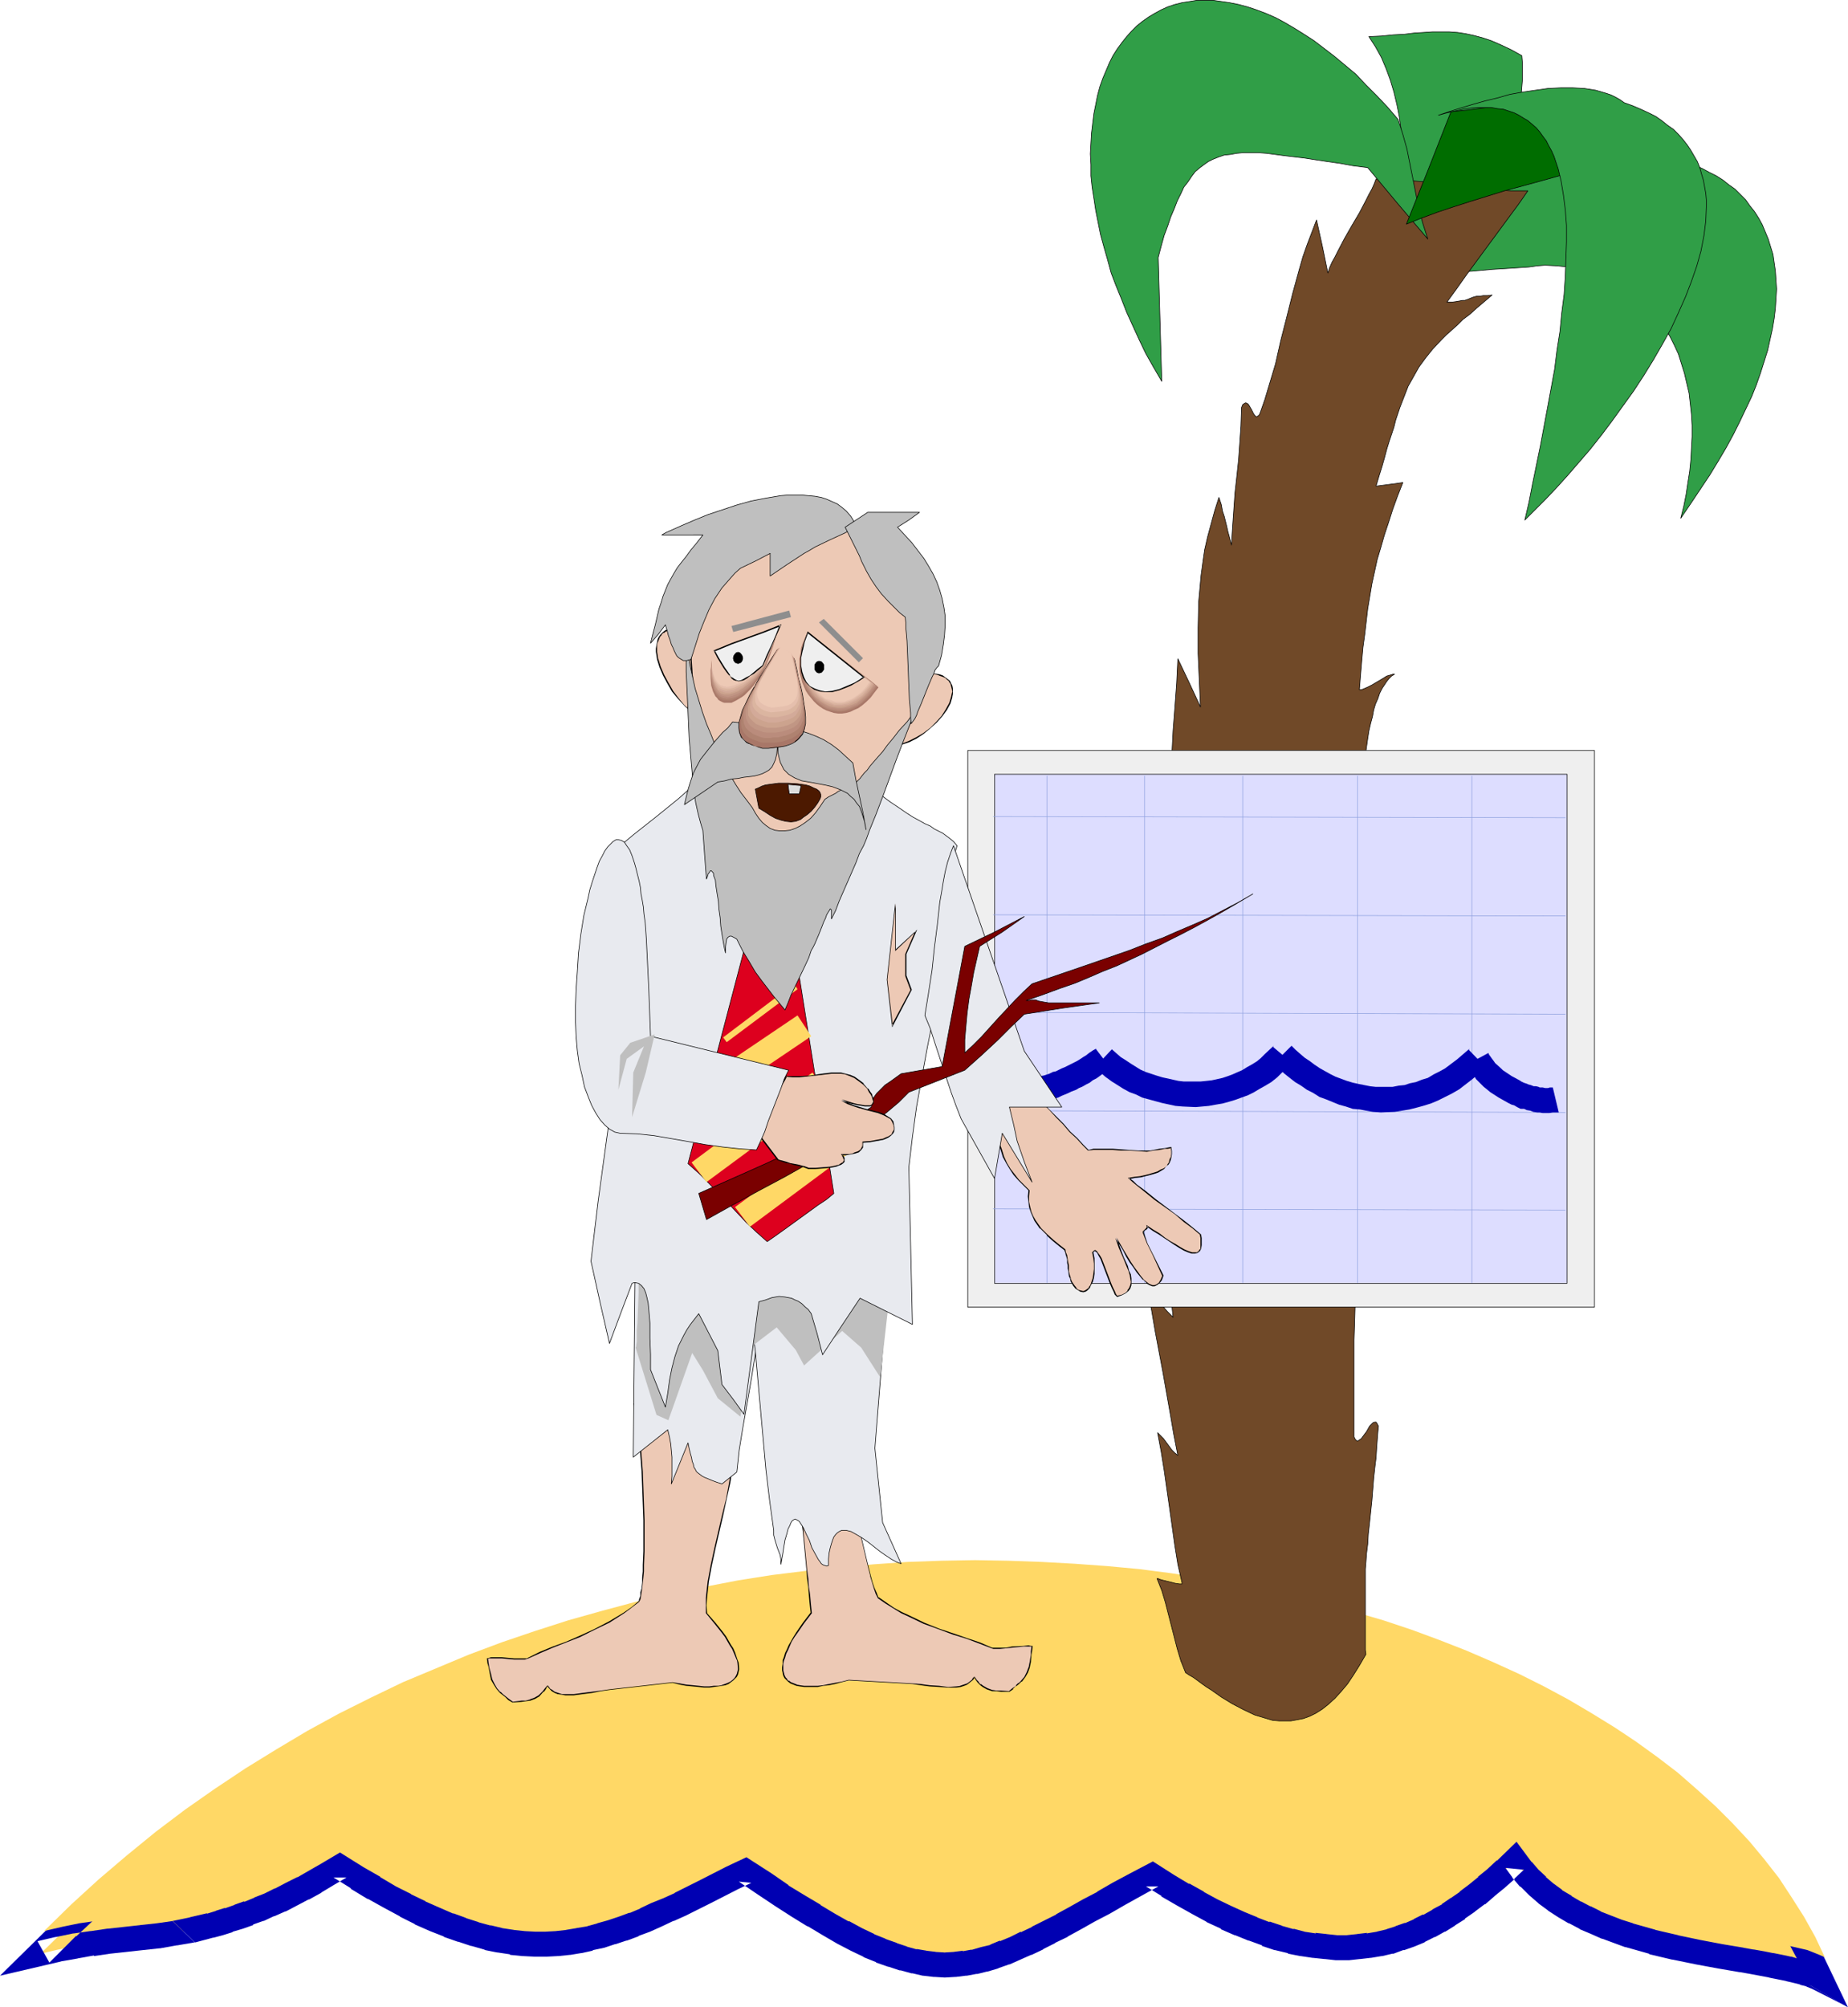 <?xml version="1.0" encoding="UTF-8" standalone="no"?>
<svg
   version="1.0"
   width="132.759mm"
   height="144.143mm"
   id="svg97"
   sodipodi:docname="Presenter 41.wmf"
   xmlns:inkscape="http://www.inkscape.org/namespaces/inkscape"
   xmlns:sodipodi="http://sodipodi.sourceforge.net/DTD/sodipodi-0.dtd"
   xmlns="http://www.w3.org/2000/svg"
   xmlns:svg="http://www.w3.org/2000/svg">
  <sodipodi:namedview
     id="namedview97"
     pagecolor="#ffffff"
     bordercolor="#000000"
     borderopacity="0.25"
     inkscape:showpageshadow="2"
     inkscape:pageopacity="0.0"
     inkscape:pagecheckerboard="0"
     inkscape:deskcolor="#d1d1d1"
     inkscape:document-units="mm" />
  <defs
     id="defs1">
    <pattern
       id="WMFhbasepattern"
       patternUnits="userSpaceOnUse"
       width="6"
       height="6"
       x="0"
       y="0" />
  </defs>
  <path
     style="fill:#ffd866;fill-opacity:1;fill-rule:evenodd;stroke:none"
     d="m 494.495,537.358 -1.454,-0.646 -1.616,-0.646 -1.778,-0.646 -1.939,-0.485 -2.101,-0.646 -2.262,-0.485 -2.424,-0.485 -2.586,-0.485 -2.747,-0.485 -2.747,-0.323 -5.818,-1.131 -5.979,-1.131 -6.302,-1.131 -6.141,-1.616 -6.302,-1.777 -3.07,-0.97 -3.07,-1.131 -2.909,-1.293 -2.909,-1.293 -2.747,-1.454 -2.747,-1.616 -2.586,-1.777 -2.586,-1.777 -2.262,-1.939 -2.262,-2.262 -1.939,-2.262 -1.939,-2.424 -2.586,2.424 -2.586,2.424 -2.586,2.101 -2.586,2.101 -2.586,2.101 -2.586,1.777 -2.424,1.777 -2.747,1.616 -2.586,1.293 -2.586,1.293 -2.747,1.131 -2.747,0.97 -2.586,0.808 -2.909,0.646 -2.747,0.485 -2.909,0.323 -2.909,0.323 h -2.909 l -3.07,-0.323 -3.07,-0.323 -3.232,-0.485 -3.232,-0.646 -3.232,-0.97 -3.394,-1.131 -3.555,-1.131 -3.555,-1.454 -3.717,-1.777 -3.878,-1.777 -3.878,-2.101 -4.04,-2.262 -4.04,-2.424 -4.202,-2.747 -4.686,2.585 -4.525,2.424 -4.04,2.262 -4.04,2.262 -3.717,2.101 -3.555,1.939 -3.394,1.616 -3.232,1.777 -3.07,1.454 -3.07,1.293 -2.747,1.131 -2.747,1.131 -2.909,0.646 -2.586,0.808 -2.747,0.323 -2.586,0.323 -2.747,0.162 -2.747,-0.162 -2.747,-0.323 -2.747,-0.485 -2.909,-0.808 -3.07,-0.97 -3.07,-1.131 -3.394,-1.454 -3.394,-1.616 -3.555,-1.939 -3.878,-2.101 -4.04,-2.424 -4.202,-2.585 -4.525,-2.909 -4.686,-3.07 -5.01,-3.393 -3.878,1.777 -3.555,1.939 -3.555,1.777 -6.787,3.393 -3.232,1.454 -3.232,1.454 -3.07,1.293 -3.07,1.293 -3.07,1.131 -3.07,0.97 -2.909,0.808 -2.909,0.808 -3.07,0.646 -2.909,0.485 -2.909,0.323 -3.07,0.162 h -3.07 l -3.07,-0.162 -3.232,-0.323 -3.07,-0.646 -3.394,-0.646 -3.394,-0.97 -3.555,-1.131 -3.555,-1.293 -3.878,-1.616 -3.878,-1.777 -4.04,-1.939 -4.202,-2.262 -4.363,-2.424 -4.525,-2.747 -4.686,-3.07 -3.555,2.101 -3.232,1.939 -3.232,1.777 -3.07,1.616 -3.07,1.616 -3.07,1.293 -2.747,1.131 -2.909,1.131 -2.586,0.97 -2.747,0.97 -2.586,0.646 -2.424,0.808 -4.848,1.131 -4.686,0.97 -4.525,0.646 -4.525,0.485 -8.888,0.97 -4.525,0.646 -4.525,0.646 -4.686,0.97 -4.848,1.131 7.434,-7.271 7.434,-6.787 7.595,-6.625 7.757,-6.302 8.08,-5.979 8.08,-5.817 8.242,-5.332 8.242,-5.332 8.565,-4.848 8.565,-4.686 8.565,-4.363 8.888,-4.201 8.726,-3.878 9.05,-3.555 8.888,-3.393 9.05,-3.232 9.05,-2.747 9.211,-2.747 9.211,-2.262 9.211,-2.101 9.211,-1.939 9.211,-1.777 9.373,-1.454 9.211,-1.293 9.05,-0.97 9.373,-0.808 9.05,-0.485 9.211,-0.323 9.05,-0.162 h 9.05 l 9.05,0.323 8.888,0.485 8.888,0.646 8.726,0.97 8.726,0.97 8.565,1.293 8.565,1.616 8.242,1.616 8.403,1.777 8.08,1.939 7.918,2.262 7.918,2.424 7.595,2.585 7.595,2.585 7.272,3.07 7.272,2.909 6.949,3.232 6.787,3.393 6.626,3.555 6.464,3.716 6.141,3.878 5.979,4.04 5.656,4.04 5.494,4.363 5.333,4.363 4.848,4.524 4.848,4.686 4.363,4.848 4.202,5.009 3.878,5.171 3.555,5.171 3.394,5.171 3.07,5.494 z"
     id="path1" />
  <path
     style="fill:#0000b2;fill-opacity:1;fill-rule:evenodd;stroke:none"
     d="m 491.425,538.812 4.525,-4.524 -1.293,-0.646 -0.323,-0.162 -1.616,-0.646 h -0.162 l -1.778,-0.646 -0.323,-0.162 -1.939,-0.485 v 0.162 l -2.101,-0.646 h -0.162 l -2.262,-0.485 -2.424,-0.485 h -0.162 l -2.424,-0.485 -2.747,-0.485 h -0.162 l -2.747,-0.485 h 0.162 l -5.818,-0.97 -5.979,-1.131 v 0 l -6.141,-1.293 h 0.162 l -6.302,-1.454 h 0.162 l -6.302,-1.777 h 0.162 l -3.07,-0.97 v 0 l -2.909,-1.131 v 0 l -2.909,-1.131 h 0.162 l -2.909,-1.454 0.162,0.162 -2.747,-1.454 0.162,0.162 -2.747,-1.616 h 0.162 l -2.747,-1.616 h 0.162 l -2.424,-1.777 0.162,0.162 -2.262,-1.939 h 0.162 l -2.262,-2.101 0.162,0.162 -1.939,-2.262 0.162,0.323 -4.202,-5.656 -5.333,5.171 v -0.162 l -2.586,2.424 v 0 l -2.586,2.101 h 0.162 l -2.586,2.101 v 0 l -2.586,1.939 h 0.162 l -2.586,1.777 0.162,-0.162 -2.586,1.777 h 0.162 l -2.747,1.454 h 0.162 l -2.586,1.454 V 519.583 l -2.586,1.293 h 0.162 l -2.586,1.131 0.162,-0.162 -2.747,0.97 h 0.162 l -2.586,0.808 h 0.162 l -2.747,0.646 h 0.162 l -2.909,0.485 0.162,-0.162 -2.747,0.323 h 0.162 l -3.07,0.323 h 0.323 -2.909 0.162 l -3.07,-0.323 h 0.162 l -3.07,-0.323 0.162,0.162 -3.232,-0.485 h 0.162 l -3.07,-0.808 0.162,0.162 -3.394,-0.97 h 0.162 l -3.394,-1.131 v 0.162 l -3.394,-1.293 h 0.162 l -3.555,-1.454 v 0 l -3.555,-1.616 v 0 l -3.717,-1.777 v 0 l -3.878,-2.101 h 0.162 l -4.04,-2.262 v 0.162 l -4.04,-2.424 v 0 l -5.818,-3.716 -6.464,3.393 -4.525,2.424 -4.202,2.424 h 0.162 l -4.04,2.101 v 0 l -3.717,2.101 -3.555,1.939 h 0.162 l -3.555,1.777 v 0 l -3.232,1.616 h 0.162 l -3.07,1.454 v -0.162 l -2.909,1.454 v 0 l -2.747,1.131 v -0.162 l -2.747,1.131 h 0.323 l -2.747,0.646 v 0 l -2.747,0.808 0.323,-0.162 -2.586,0.485 0.162,-0.162 -2.586,0.323 h 0.162 l -2.747,0.162 h 0.323 l -2.747,-0.162 h 0.323 l -2.747,-0.323 h 0.162 l -2.909,-0.485 0.323,0.162 -2.909,-0.808 h 0.162 l -2.909,-0.97 h 0.162 l -3.232,-1.131 h 0.162 l -3.232,-1.293 h 0.162 l -3.394,-1.616 v 0 l -3.555,-1.939 v 0.162 l -3.717,-2.101 v 0 l -4.04,-2.424 h 0.162 l -4.363,-2.585 v 0 l -4.525,-2.747 h 0.162 l -4.686,-3.232 -6.787,-4.363 -5.494,2.585 -7.272,3.716 -6.787,3.393 h 0.162 l -3.232,1.454 v 0 l -3.232,1.293 -3.07,1.454 h 0.162 l -3.07,1.293 0.162,-0.162 -3.07,1.131 v 0 l -2.909,0.97 v 0 l -2.909,0.808 h 0.162 l -2.909,0.808 h 0.162 l -3.07,0.485 h 0.162 l -2.909,0.485 h 0.162 l -2.909,0.323 h 0.162 l -3.07,0.162 h 0.162 -3.07 0.162 l -3.07,-0.162 h 0.162 l -3.07,-0.323 h 0.162 l -3.232,-0.485 h 0.162 l -3.394,-0.808 0.323,0.162 -3.555,-0.97 h 0.162 l -3.555,-1.131 h 0.162 l -3.555,-1.293 0.162,0.162 -3.717,-1.616 v 0 l -4.04,-1.777 h 0.162 l -4.04,-1.939 h 0.162 l -4.202,-2.101 v 0 l -4.363,-2.585 h 0.162 l -4.525,-2.585 v 0 l -6.464,-4.04 -5.171,3.07 -3.394,1.939 v 0 l -3.07,1.777 0.162,-0.162 -3.232,1.616 -3.07,1.616 0.162,-0.162 -2.909,1.454 v 0 l -2.909,1.131 h 0.162 l -2.747,1.131 v -0.162 l -2.747,0.97 h 0.162 l -2.747,0.97 0.162,-0.162 -2.586,0.808 h 0.162 l -2.586,0.808 0.162,-0.162 -4.848,1.131 h 0.162 l -4.686,0.97 5.979,5.817 h 0.162 l 4.848,-1.293 h 0.162 l 2.424,-0.646 v 0 l 2.586,-0.808 0.162,-0.162 2.747,-0.808 v 0 l 2.747,-0.97 v -0.162 l 2.747,-0.97 h 0.162 l 2.747,-1.293 h 0.162 l 2.909,-1.293 h 0.162 l 3.07,-1.616 3.07,-1.616 h 0.162 l 3.232,-1.777 0.162,-0.162 3.232,-1.939 3.555,-2.101 h -3.555 l 4.686,2.909 v 0.162 l 4.525,2.747 h 0.162 l 4.363,2.424 v 0 l 4.202,2.262 0.162,0.162 3.878,1.939 0.162,0.162 4.04,1.777 v 0 l 3.717,1.454 0.162,0.162 3.717,1.293 h 0.162 l 3.394,1.131 h 0.162 l 3.394,0.97 0.323,0.162 3.232,0.646 h 0.162 l 3.232,0.485 0.162,0.162 3.232,0.323 h 0.162 l 3.232,0.162 v 0 h 3.07 0.162 l 3.07,-0.162 h 0.162 l 3.07,-0.323 h 0.162 l 2.909,-0.485 h 0.162 l 2.909,-0.646 0.162,-0.162 3.07,-0.646 v 0 l 2.909,-0.97 h 0.162 l 2.909,-0.97 h 0.162 l 3.07,-1.131 0.162,-0.162 3.07,-1.131 v 0 l 3.232,-1.454 3.07,-1.454 h 0.162 l 3.232,-1.454 v 0 l 6.787,-3.393 7.272,-3.716 3.717,-1.777 -3.394,-0.323 5.01,3.393 4.848,3.232 v 0 l 4.525,2.909 v 0 l 4.202,2.585 h 0.162 l 4.04,2.424 v 0 l 3.878,2.262 v 0 l 3.717,1.939 v 0 l 3.394,1.616 0.162,0.162 3.232,1.293 0.162,0.162 3.232,1.131 h 0.162 l 2.909,0.97 h 0.323 l 2.909,0.808 h 0.323 l 2.747,0.646 h 0.162 l 2.747,0.323 h 0.323 l 2.586,0.162 h 0.323 l 2.747,-0.162 h 0.162 l 2.586,-0.323 h 0.323 l 2.586,-0.485 h 0.323 l 2.586,-0.646 h 0.162 l 2.747,-0.808 0.323,-0.162 2.747,-0.97 h 0.162 l 2.909,-1.293 v 0 l 2.909,-1.293 h 0.162 l 3.07,-1.454 0.162,-0.162 3.232,-1.616 h -0.162 l 3.394,-1.616 0.162,-0.162 3.555,-1.939 3.717,-2.101 v 0 l 4.04,-2.101 v 0 l 4.202,-2.424 4.363,-2.424 4.686,-2.585 h -3.394 l 4.202,2.585 v 0.162 l 4.202,2.424 v 0 l 4.04,2.262 v 0 l 3.878,2.101 0.162,0.162 3.878,1.777 v 0.162 l 3.717,1.616 h 0.162 l 3.555,1.454 h 0.162 l 3.555,1.293 v 0.162 l 3.394,1.131 h 0.162 l 3.394,0.808 0.162,0.162 3.232,0.646 h 0.162 l 3.232,0.485 h 0.162 l 3.07,0.323 h 0.162 l 2.909,0.323 h 0.323 2.909 0.323 l 2.909,-0.323 h 0.162 l 2.747,-0.323 h 0.162 l 2.909,-0.485 h 0.162 l 2.747,-0.646 h 0.323 l 2.586,-0.97 h 0.323 l 2.747,-0.97 v 0 l 2.747,-1.131 0.162,-0.162 2.586,-1.293 h 0.162 l 2.586,-1.454 h 0.162 l 2.586,-1.616 0.162,-0.162 2.586,-1.616 v -0.162 l 2.586,-1.777 0.162,-0.162 2.586,-1.939 h 0.162 l 2.424,-2.101 0.162,-0.162 2.586,-2.101 v 0 l 2.747,-2.424 v -0.162 l 2.586,-2.424 -5.01,-0.485 1.778,2.424 0.162,0.323 1.939,2.262 0.323,0.162 2.262,2.262 v 0 l 2.424,2.101 0.162,0.162 2.424,1.777 0.162,0.162 2.747,1.777 v 0 l 2.747,1.616 h 0.162 l 2.747,1.454 0.162,0.162 3.07,1.293 v 0 l 2.909,1.293 h 0.162 l 3.07,1.131 v 0 l 3.07,1.131 h 0.162 l 6.302,1.777 0.162,0.162 6.141,1.454 h 0.162 l 6.302,1.293 v 0 l 6.141,1.131 5.656,0.97 h 0.162 l 2.747,0.485 v 0 l 2.586,0.485 2.586,0.485 h -0.162 l 2.424,0.485 2.424,0.485 h -0.162 l 2.101,0.485 v 0 l 1.939,0.485 h -0.323 l 1.939,0.485 h -0.162 l 1.616,0.646 -0.323,-0.162 10.181,5.171 z"
     id="path2" />
  <path
     style="fill:#0000b2;fill-opacity:1;fill-rule:evenodd;stroke:none"
     d="m 46.864,521.36 h 0.162 l -4.525,0.646 v 0 l -4.525,0.485 h 0.162 l -8.888,0.97 h -0.162 l -4.363,0.646 h -0.162 l -4.525,0.646 h -0.162 l -4.686,0.97 h -0.162 l -4.848,1.131 3.232,5.817 7.272,-7.271 v 0.162 l 7.434,-6.948 -0.162,0.162 7.757,-6.625 v 0 l 7.757,-6.14 h -0.162 l 8.08,-5.979 h -0.162 l 8.08,-5.817 -0.162,0.162 8.242,-5.494 v 0.162 l 8.403,-5.332 h -0.162 l 8.565,-4.848 h -0.162 l 8.565,-4.524 h -0.162 l 8.726,-4.363 v 0 l 8.726,-4.201 -0.162,0.162 8.888,-3.878 h -0.162 l 8.888,-3.717 v 0.162 l 8.888,-3.393 v 0 l 9.05,-3.232 -0.162,0.162 9.211,-2.909 h -0.162 l 9.211,-2.585 h -0.162 l 9.211,-2.424 v 0.162 l 9.211,-2.262 h -0.162 l 9.211,-1.939 v 0 l 9.211,-1.616 h -0.162 l 9.373,-1.454 v 0 l 9.211,-1.131 h -0.162 l 9.211,-1.131 h -0.162 l 9.211,-0.808 v 0 l 9.211,-0.485 h -0.162 l 9.211,-0.323 v 0 l 9.05,-0.162 h -0.162 9.05 -0.162 l 9.05,0.323 v 0 l 8.888,0.485 h -0.162 l 8.888,0.646 v 0 l 8.726,0.97 v 0 l 8.726,0.97 h -0.162 l 8.565,1.293 v 0 l 8.403,1.454 v 0 l 8.242,1.616 8.242,1.939 h -0.162 l 8.242,1.939 h -0.162 l 8.08,2.101 h -0.162 l 7.918,2.424 h -0.162 l 7.595,2.424 v 0 l 7.434,2.747 v 0 l 7.272,2.909 v 0 l 7.272,3.07 h -0.162 l 6.949,3.232 -0.162,-0.162 6.949,3.393 h -0.162 l 6.626,3.555 v 0 l 6.464,3.555 h -0.162 l 6.141,3.878 h -0.162 l 5.979,3.878 h -0.162 l 5.818,4.201 -0.162,-0.162 5.494,4.201 v -0.162 l 5.171,4.524 h -0.162 l 5.01,4.524 v -0.162 l 4.686,4.686 -0.162,-0.162 4.525,4.848 h -0.162 l 4.202,5.009 -0.162,-0.162 3.878,5.009 v 0 l 3.555,5.171 v -0.162 l 3.232,5.332 v -0.323 l 2.909,5.494 v -0.162 l 2.586,5.656 10.342,5.979 -6.949,-14.543 v 0 l -2.909,-5.494 -0.162,-0.323 -3.394,-5.171 v -0.162 l -3.717,-5.171 v -0.162 l -3.878,-5.171 -0.162,-0.162 -4.202,-4.848 v -0.162 l -4.525,-4.848 -0.162,-0.162 -4.686,-4.686 v 0 l -5.01,-4.524 -0.162,-0.162 -5.171,-4.363 -0.162,-0.162 -5.494,-4.201 v -0.162 l -5.818,-4.201 h -0.162 l -5.818,-4.04 h -0.162 l -6.141,-3.878 -0.162,-0.162 -6.464,-3.555 v 0 l -6.626,-3.555 -0.162,-0.162 -6.787,-3.393 h -0.162 l -6.949,-3.232 v 0 l -7.272,-3.07 v 0 l -7.434,-2.909 v 0 l -7.434,-2.747 h -0.162 l -7.595,-2.585 h -0.162 l -7.918,-2.424 v 0 l -8.08,-2.262 v 0 l -8.08,-2.101 h -0.162 l -8.242,-1.777 -8.403,-1.616 h -0.162 l -8.403,-1.454 h -0.162 l -8.565,-1.293 v -0.162 l -8.726,-0.97 v 0 l -8.888,-0.97 v 0 l -8.888,-0.646 h -0.162 l -8.888,-0.485 v 0 l -9.05,-0.323 h -0.162 -9.05 v 0 l -9.05,0.162 h -0.162 l -9.211,0.323 v 0 l -9.211,0.485 v 0 l -9.211,0.808 h -0.162 l -9.211,0.97 v 0 l -9.211,1.293 -0.162,0.162 -9.373,1.454 v 0 l -9.211,1.616 h -0.162 l -9.05,1.939 h -0.162 l -9.211,2.101 v 0.162 l -9.211,2.262 h -0.162 l -9.211,2.747 v 0 l -9.05,2.747 -0.162,0.162 -9.05,3.07 v 0 l -9.05,3.393 v 0.162 l -8.888,3.555 h -0.162 l -8.888,3.878 v 0 l -8.888,4.201 v 0 l -8.726,4.363 v 0.162 l -8.565,4.524 -0.162,0.162 -8.403,4.848 h -0.162 l -8.242,5.332 h -0.162 l -8.242,5.494 h -0.162 l -8.08,5.817 v 0 l -8.08,5.979 v 0.162 l -7.757,6.302 h -0.162 l -7.595,6.625 h -0.162 l -7.434,6.948 v 0 L 0,536.226 16.645,532.348 h -0.162 l 4.686,-0.808 h -0.162 l 4.525,-0.808 v 0.162 l 4.363,-0.646 v 0 l 8.888,-0.97 v 0 l 4.525,-0.485 h 0.162 l 4.525,-0.808 h 0.162 l 4.686,-0.808 z"
     id="path3" />
  <path
     style="fill:#ffd866;fill-opacity:1;fill-rule:evenodd;stroke:none"
     d="m 495.465,531.217 -1.454,-0.646 -1.616,-0.646 -1.616,-0.646 -2.101,-0.485 -2.101,-0.485 -2.262,-0.485 -2.424,-0.485 -2.424,-0.485 -2.747,-0.485 -2.747,-0.485 -5.818,-0.97 -5.979,-1.131 -6.302,-1.293 -6.302,-1.616 -6.302,-1.777 -2.909,-0.97 -3.07,-1.131 -3.07,-1.131 -5.656,-2.909 -2.747,-1.454 -2.586,-1.777 -2.424,-1.777 -2.424,-2.101 -2.101,-2.101 -2.101,-2.262 -1.778,-2.585 -2.747,2.585 -2.424,2.262 -2.586,2.262 -2.586,2.101 -2.586,1.939 -2.747,1.939 -2.424,1.616 -2.586,1.616 -2.747,1.454 -2.586,1.131 -2.747,1.131 -2.747,0.97 -2.586,0.97 -2.909,0.646 -2.747,0.485 -2.747,0.323 -2.909,0.162 h -3.07 l -3.07,-0.162 -3.07,-0.323 -3.07,-0.485 -3.394,-0.808 -3.232,-0.808 -3.394,-1.131 -3.555,-1.293 -3.555,-1.454 -3.717,-1.616 -3.717,-1.939 -3.878,-2.101 -4.04,-2.262 -4.04,-2.424 -4.202,-2.585 -4.686,2.424 -4.525,2.424 -4.04,2.424 -2.101,1.131 -1.939,0.97 -3.717,2.101 -3.717,1.939 -3.232,1.777 -3.232,1.616 -3.07,1.454 -3.07,1.454 -2.909,1.131 -2.747,0.97 -2.747,0.808 -2.747,0.646 -2.586,0.485 -2.747,0.323 h -2.586 -2.747 l -2.747,-0.485 -2.909,-0.485 -2.909,-0.646 -3.07,-0.97 -3.07,-1.131 -3.394,-1.454 -3.394,-1.616 -3.555,-1.939 -3.878,-2.101 -4.04,-2.424 -4.202,-2.585 -4.525,-2.909 -4.686,-3.232 -5.01,-3.393 -3.878,1.939 -3.555,1.777 -3.555,1.777 -3.394,1.777 -3.394,1.616 -3.232,1.454 -3.232,1.454 -3.07,1.293 -3.07,1.293 -3.07,1.131 -2.909,0.97 -3.07,0.97 -2.909,0.646 -2.909,0.646 -3.07,0.485 -2.909,0.323 -3.07,0.162 h -3.07 l -3.07,-0.162 -3.07,-0.485 -3.232,-0.485 -3.394,-0.646 -3.394,-0.97 -3.555,-1.131 -3.555,-1.293 -3.878,-1.616 -3.878,-1.777 -4.04,-1.939 -4.04,-2.262 -4.363,-2.585 -4.525,-2.585 -4.848,-3.07 -3.394,2.101 -3.394,1.939 -3.232,1.777 -3.07,1.616 -3.07,1.454 -2.909,1.454 -2.909,1.131 -2.747,1.131 -2.747,0.97 -2.586,0.808 -2.586,0.97 -2.586,0.646 -4.848,1.131 -4.686,0.97 -4.525,0.646 -4.525,0.646 -4.525,0.485 -8.888,0.97 -4.525,0.646 -4.686,0.97 -4.848,1.131 7.434,-7.271 7.434,-6.787 7.595,-6.463 7.918,-6.463 7.918,-5.979 8.08,-5.656 8.242,-5.494 8.403,-5.171 8.403,-5.009 8.565,-4.686 8.726,-4.363 8.726,-4.201 8.888,-3.716 8.888,-3.716 9.05,-3.393 9.05,-3.07 9.05,-2.909 9.211,-2.585 9.05,-2.424 9.211,-2.101 9.373,-1.939 9.211,-1.777 9.211,-1.454 9.211,-1.131 9.211,-0.97 9.211,-0.808 9.211,-0.646 9.211,-0.323 9.05,-0.162 9.05,0.162 9.05,0.323 8.888,0.485 8.888,0.646 8.726,0.808 8.726,1.131 8.565,1.293 8.403,1.454 8.403,1.616 8.242,1.939 8.08,1.939 8.08,2.262 7.757,2.262 7.757,2.585 7.434,2.747 7.434,2.909 7.11,3.07 7.11,3.232 6.787,3.393 6.626,3.555 6.302,3.716 6.302,3.878 5.818,3.878 5.818,4.201 5.494,4.201 5.171,4.524 5.01,4.524 4.686,4.686 4.525,4.848 4.04,4.848 4.04,5.171 3.394,5.171 3.394,5.332 3.07,5.494 z"
     id="path4" />
  <path
     style="fill:#edc9b5;fill-opacity:1;fill-rule:evenodd;stroke:none"
     d="m 188.102,376.255 2.101,0.97 1.778,1.131 1.454,1.131 1.293,1.293 1.131,1.454 0.97,1.454 0.808,1.616 0.485,1.616 0.485,1.777 0.323,1.777 0.162,1.777 v 2.101 l -0.162,1.939 -0.162,1.939 -0.646,4.201 -0.97,4.363 -0.97,4.524 -2.101,9.049 -0.97,4.524 -0.808,4.363 -0.485,4.363 -0.162,2.101 0.162,2.101 2.262,2.585 1.939,2.585 0.97,1.131 0.646,1.131 0.646,1.131 0.646,1.131 0.485,0.97 0.808,1.939 0.162,0.808 0.162,1.777 -0.323,1.293 -0.323,0.646 -0.323,0.646 -0.485,0.485 -0.646,0.485 -0.808,0.323 -0.646,0.323 -0.97,0.323 h -0.97 l -1.293,0.162 -1.131,0.162 h -1.454 l -1.454,-0.162 -1.616,-0.162 -1.778,-0.162 -1.778,-0.323 -1.939,-0.485 -17.13,1.939 -2.262,0.485 -2.424,0.323 -2.586,0.323 -2.424,0.323 h -2.262 -0.97 l -0.97,-0.323 -0.97,-0.323 -0.808,-0.485 -0.646,-0.485 -0.485,-0.808 -0.646,0.808 -0.485,0.808 -1.131,1.131 -1.293,0.646 -1.131,0.485 -1.293,0.162 -1.131,0.162 -2.424,0.323 -0.97,-0.808 -0.97,-0.646 -0.646,-0.646 -0.808,-0.646 -0.97,-1.131 -0.646,-1.131 -0.646,-1.293 -0.323,-1.454 -0.323,-1.777 -0.323,-1.131 -0.162,-1.293 h 0.485 l 0.485,-0.162 h 2.909 l 1.616,0.162 1.778,0.162 h 2.909 l 0.485,-0.162 h 0.485 l 3.232,-1.616 3.394,-1.454 3.555,-1.293 3.878,-1.616 3.878,-1.939 3.878,-1.939 4.04,-2.424 2.101,-1.454 1.939,-1.616 0.323,-0.646 0.162,-0.808 0.162,-1.131 0.323,-1.131 v -1.454 l 0.162,-1.454 0.162,-1.616 v -1.777 l 0.162,-3.716 v -8.403 l -0.323,-8.887 -0.162,-4.363 -0.323,-4.201 -0.323,-3.878 -0.162,-1.777 -0.162,-1.616 -0.162,-1.454 -0.323,-1.454 -0.162,-1.293 -0.162,-1.131 -0.162,-0.808 -0.323,-0.808 h 1.293 l 1.131,-0.162 1.131,-0.323 0.97,-0.323 1.778,-0.646 1.778,-0.97 1.616,-0.646 1.778,-0.808 0.97,-0.323 1.131,-0.162 1.131,-0.162 z"
     id="path5" />
  <path
     style="fill:#000000;fill-opacity:1;fill-rule:evenodd;stroke:none"
     d="m 188.102,376.417 v 0 l 1.939,0.97 1.778,1.131 1.616,1.131 v 0 l 1.293,1.293 v 0 l 0.97,1.293 0.97,1.616 0.808,1.454 0.646,1.616 v 0 l 0.323,1.777 0.323,1.777 0.162,1.777 v 2.101 l -0.162,1.939 -0.162,1.939 -0.646,4.201 -0.808,4.363 -1.131,4.524 -2.101,9.049 -0.97,4.524 -0.808,4.363 -0.485,4.363 v 2.101 2.101 l 2.262,2.747 1.939,2.424 0.97,1.293 0.646,1.131 0.646,1.131 0.646,0.97 0.485,1.131 0.808,1.939 v -0.162 l 0.162,0.808 0.162,1.777 -0.323,1.293 v 0 l -0.323,0.646 -0.323,0.485 v 0 l -0.485,0.485 v 0 l -0.646,0.485 -0.646,0.323 -0.808,0.323 -0.97,0.323 h 0.162 l -0.97,0.162 h -1.293 l -1.131,0.162 h -1.454 l -1.454,-0.162 -1.616,-0.162 -1.778,-0.162 -1.778,-0.323 -1.939,-0.323 -17.13,1.939 -2.262,0.323 -2.424,0.323 -2.586,0.323 -2.424,0.323 h -2.262 -0.97 l -0.97,-0.323 v 0 l -0.97,-0.323 -0.646,-0.485 -0.808,-0.485 h 0.162 l -0.646,-0.808 -0.808,0.97 -0.485,0.646 v 0 l -1.131,1.131 v 0 l -1.131,0.646 -1.293,0.485 h 0.162 l -1.293,0.323 h -1.131 l -2.424,0.323 h 0.162 l -1.131,-0.808 -0.808,-0.646 -0.808,-0.646 -0.646,-0.646 v 0.162 l -0.97,-1.131 -0.646,-1.131 -0.646,-1.293 v 0 l -0.323,-1.454 -0.485,-1.777 -0.162,-1.131 -0.162,-1.293 -0.162,0.162 0.485,-0.162 v 0 h 0.485 2.909 l 1.616,0.162 1.778,0.162 h 2.909 l 0.485,-0.162 0.485,-0.162 3.232,-1.454 3.394,-1.454 3.717,-1.454 3.717,-1.454 3.878,-1.939 4.04,-1.939 4.04,-2.585 1.939,-1.454 2.101,-1.616 0.323,-0.646 0.162,-0.808 0.162,-1.131 0.162,-1.131 0.162,-1.454 0.162,-1.454 0.162,-1.616 v -1.777 l 0.162,-3.716 v -8.403 l -0.323,-8.887 -0.162,-4.363 -0.323,-4.201 -0.323,-3.878 -0.162,-1.777 -0.162,-1.616 -0.162,-1.454 -0.323,-1.454 -0.162,-1.293 -0.162,-1.131 -0.323,-0.808 v -0.162 l -0.162,-0.646 -0.162,0.162 1.293,-0.162 h 1.131 l 1.131,-0.323 h 0.162 l 0.97,-0.323 1.778,-0.808 1.616,-0.808 1.616,-0.646 1.939,-0.808 0.97,-0.323 h -0.162 l 1.131,-0.162 1.131,-0.162 1.293,-0.162 v -0.323 l -1.293,0.162 -1.131,0.162 -1.131,0.162 v 0 l -0.97,0.323 -1.778,0.808 -1.778,0.808 -1.616,0.808 -1.778,0.646 -0.97,0.323 v 0 l -1.131,0.323 -1.131,0.162 -1.454,0.162 0.323,0.808 v 0 l 0.162,0.808 0.162,1.131 0.323,1.293 0.162,1.454 0.162,1.454 0.162,1.616 0.162,1.777 0.323,3.878 0.323,4.201 0.162,4.363 0.323,8.887 v 8.403 l -0.162,3.716 v 1.777 l -0.162,1.616 v 1.454 l -0.162,1.454 -0.323,1.131 v 1.131 -0.162 l -0.323,0.808 -0.162,0.808 v -0.162 l -1.939,1.616 -2.101,1.454 -4.04,2.424 -4.04,2.101 -3.878,1.777 -3.717,1.616 -3.555,1.293 -3.555,1.454 -3.232,1.616 -0.323,0.162 v 0 h -0.485 -2.909 l -1.778,-0.162 -1.616,-0.162 h -2.909 l -0.485,0.162 -0.646,0.162 0.162,1.293 0.323,1.131 0.323,1.777 0.323,1.616 0.646,1.131 0.808,1.293 0.97,1.131 0.646,0.485 0.808,0.646 0.808,0.808 1.131,0.646 2.424,-0.162 1.131,-0.162 1.293,-0.162 1.293,-0.485 1.131,-0.646 1.131,-1.293 h 0.162 l 0.485,-0.646 0.485,-0.97 h -0.162 l 0.646,0.808 0.646,0.646 0.808,0.485 0.808,0.323 h 0.162 l 0.97,0.162 0.97,0.162 h 2.262 l 2.424,-0.323 2.586,-0.323 2.424,-0.485 2.262,-0.323 17.13,-1.939 1.939,0.485 1.778,0.323 1.778,0.162 1.616,0.162 1.454,0.162 h 1.454 l 1.131,-0.162 1.293,-0.162 0.97,-0.162 v 0 l 0.97,-0.162 0.808,-0.323 0.646,-0.485 0.646,-0.485 v 0 l 0.485,-0.485 v 0 l 0.485,-0.485 0.323,-0.646 0.323,-1.454 -0.162,-1.777 -0.323,-0.808 v 0 l -0.646,-1.939 -0.485,-1.131 -0.646,-0.97 -0.646,-1.131 -0.646,-1.131 -0.97,-1.293 -1.939,-2.424 -2.262,-2.585 v 0 l -0.162,-2.101 0.162,-2.101 0.485,-4.363 0.808,-4.363 0.97,-4.524 2.101,-9.049 0.97,-4.524 0.97,-4.363 0.646,-4.201 0.162,-1.939 v -1.939 -2.101 -1.777 l -0.323,-1.777 -0.485,-1.777 v 0 l -0.485,-1.777 -0.808,-1.454 -0.97,-1.616 -1.131,-1.293 v 0 l -1.293,-1.293 v 0 l -1.616,-1.293 -1.778,-1.131 -2.101,-0.97 z"
     id="path6" />
  <path
     style="fill:#edc9b5;fill-opacity:1;fill-rule:evenodd;stroke:none"
     d="m 216.867,404.21 0.162,1.293 0.162,1.616 0.162,1.939 0.162,2.101 0.323,2.262 0.162,2.424 0.97,10.18 0.323,2.424 0.162,2.262 0.323,2.101 0.162,1.939 0.162,1.616 0.162,1.293 -2.101,2.747 -1.778,2.747 -0.808,1.131 -0.646,1.293 -0.646,1.131 -0.485,0.97 -0.485,1.131 -0.323,0.97 -0.323,0.97 -0.162,0.808 v 0.97 0.808 l 0.162,0.646 0.162,0.646 0.323,0.646 0.485,0.485 0.485,0.485 0.646,0.485 0.646,0.323 0.808,0.323 0.97,0.162 1.131,0.162 h 1.131 1.131 1.454 l 1.454,-0.162 1.616,-0.323 1.616,-0.323 1.778,-0.323 1.939,-0.485 17.291,0.97 2.262,0.162 1.131,0.162 1.293,0.162 2.586,0.162 2.424,0.323 2.262,-0.162 1.131,-0.162 0.97,-0.323 0.808,-0.323 0.808,-0.485 0.646,-0.646 0.485,-0.808 0.485,0.808 0.646,0.646 0.646,0.646 0.646,0.485 1.131,0.646 1.293,0.485 1.131,0.162 h 1.293 2.262 l 0.97,-0.646 0.808,-0.808 0.808,-0.646 0.646,-0.646 0.97,-1.131 0.646,-1.131 0.485,-1.293 0.323,-1.616 0.162,-1.939 0.162,-0.97 0.162,-1.293 -0.323,-0.162 h -0.646 -1.293 l -3.232,0.323 -1.616,0.162 -1.616,0.162 h -1.293 -0.485 l -0.485,-0.162 -3.232,-1.293 -3.555,-1.131 -3.717,-1.293 -3.878,-1.293 -3.878,-1.616 -4.202,-1.939 -2.101,-0.97 -1.939,-1.293 -2.101,-1.293 -2.262,-1.454 -0.485,-1.131 -0.646,-1.454 -0.485,-1.616 -0.485,-1.777 -0.97,-3.878 -1.939,-8.241 -0.97,-3.878 -0.485,-1.777 -0.485,-1.616 -0.485,-1.454 -0.646,-1.131 h -1.131 l -1.131,0.162 -0.97,-0.162 h -0.808 l -1.454,-0.323 -2.424,-0.808 -1.454,-0.323 -0.808,-0.162 h -0.97 -1.131 z"
     id="path7" />
  <path
     style="fill:#000000;fill-opacity:1;fill-rule:evenodd;stroke:none"
     d="m 216.705,404.21 0.162,1.293 0.162,1.616 0.162,1.939 0.323,2.101 0.162,2.262 0.323,2.424 0.97,10.18 0.162,2.424 0.323,2.262 0.162,2.101 0.162,1.939 0.162,1.616 0.162,1.293 v 0 l -2.101,2.747 -1.778,2.585 -0.808,1.293 -0.646,1.131 -0.646,1.131 -0.485,1.131 -0.485,0.97 -0.323,1.131 -0.323,0.808 v 0.162 0.808 l -0.162,0.97 v 0.808 l 0.162,0.646 v 0.162 l 0.162,0.646 0.323,0.646 0.485,0.485 v 0 l 0.485,0.485 0.646,0.485 0.808,0.323 0.808,0.323 v 0 l 0.97,0.162 1.131,0.162 h 1.131 1.131 1.454 l 1.454,-0.323 1.616,-0.162 1.616,-0.323 1.778,-0.485 1.939,-0.485 17.291,0.97 2.262,0.323 1.131,0.162 1.293,0.162 2.586,0.162 2.424,0.162 h 2.262 l 1.131,-0.162 v 0 l 0.97,-0.323 0.808,-0.323 0.808,-0.646 v 0 l 0.808,-0.646 0.485,-0.808 h -0.323 l 0.646,0.97 0.485,0.646 v 0 l 0.646,0.646 0.646,0.485 1.131,0.646 1.454,0.485 h 1.131 l 1.293,0.162 h 2.262 l 0.97,-0.646 v -0.162 l 0.808,-0.808 v 0.162 l 0.808,-0.646 v 0 l 0.646,-0.646 h 0.162 l 0.97,-1.293 0.646,-1.131 0.485,-1.293 v 0 l 0.323,-1.616 0.162,-1.939 0.162,-0.97 0.162,-1.454 h -0.485 l -0.646,-0.162 -1.293,0.162 -3.232,0.162 -1.616,0.323 h -1.616 -1.293 -0.485 -0.485 0.162 l -3.394,-1.454 -3.394,-1.131 -3.717,-1.293 -3.878,-1.293 -4.04,-1.616 -4.04,-1.939 -2.101,-0.97 -2.101,-1.131 -2.101,-1.454 -2.101,-1.454 v 0.162 l -0.485,-1.293 -0.646,-1.454 -0.485,-1.454 -0.485,-1.777 v 0 l -0.97,-3.878 -1.939,-8.241 -0.97,-3.878 v -0.162 l -0.485,-1.777 -0.485,-1.616 -0.485,-1.454 -0.646,-1.131 -1.293,0.162 h -1.131 -0.97 l -0.808,-0.162 -1.454,-0.323 h 0.162 l -2.586,-0.808 v 0 l -1.454,-0.323 -0.808,-0.162 h -0.97 -1.131 l -1.293,0.323 0.162,0.162 1.131,-0.162 h 1.131 0.97 0.808 l 1.454,0.485 h -0.162 l 2.586,0.808 v 0 l 1.454,0.323 h 0.808 l 0.97,0.162 1.131,-0.162 1.131,-0.162 v 0 l 0.485,1.131 0.646,1.454 0.485,1.616 0.485,1.777 v 0 l 0.97,3.878 1.939,8.241 0.97,3.878 v 0.162 l 0.485,1.616 0.485,1.616 0.485,1.454 0.646,1.293 2.101,1.454 2.101,1.293 2.101,1.293 2.101,0.97 4.04,1.939 4.04,1.454 3.878,1.454 3.717,1.131 3.394,1.293 3.394,1.293 0.485,0.162 h 0.485 1.293 l 1.616,-0.162 1.616,-0.162 3.232,-0.323 h 1.293 0.646 l 0.323,0.162 -0.162,-0.162 -0.162,1.293 v 0.97 l -0.323,1.939 -0.323,1.616 v -0.162 l -0.485,1.293 -0.646,1.293 -0.97,1.131 v 0 l -0.646,0.646 v -0.162 l -0.646,0.646 v 0.162 l -0.97,0.646 v 0 l -0.97,0.808 h 0.162 l -2.262,-0.162 h -1.293 l -1.131,-0.162 v 0 l -1.293,-0.485 -1.131,-0.646 -0.646,-0.485 v 0.162 l -0.646,-0.646 h 0.162 l -0.646,-0.646 -0.646,-0.97 -0.646,0.808 h 0.162 l -0.808,0.646 v 0 l -0.646,0.485 -0.97,0.323 -0.97,0.323 h 0.162 l -1.131,0.162 -2.262,0.162 -2.424,-0.323 -2.586,-0.162 -1.293,-0.162 -1.131,-0.162 -2.262,-0.162 -17.291,-0.97 -1.939,0.485 -1.778,0.323 -1.616,0.323 -1.616,0.323 -1.454,0.162 h -1.454 -1.131 -1.131 l -1.131,-0.162 -0.97,-0.162 h 0.162 l -0.808,-0.323 -0.808,-0.323 -0.646,-0.485 v 0.162 l -0.485,-0.485 h 0.162 l -0.485,-0.485 -0.323,-0.646 -0.162,-0.646 v 0 l -0.162,-0.646 v -0.808 -0.97 l 0.162,-0.808 v 0 l 0.323,-0.808 0.323,-1.131 0.485,-0.97 0.485,-1.131 0.485,-1.131 0.808,-1.293 0.808,-1.131 1.778,-2.585 2.101,-2.747 -0.162,-1.454 -0.162,-1.616 -0.162,-1.939 -0.323,-2.101 -0.162,-2.262 -0.323,-2.424 -0.97,-10.18 -0.162,-2.424 -0.323,-2.262 -0.162,-2.101 -0.162,-1.939 -0.323,-1.616 v -1.293 l -0.162,0.162 z"
     id="path8" />
  <path
     style="fill:#e8eaef;fill-opacity:1;fill-rule:evenodd;stroke:#000000;stroke-width:0.162px;stroke-linecap:round;stroke-linejoin:round;stroke-miterlimit:4;stroke-dasharray:none;stroke-opacity:1"
     d="m 172.427,344.423 -0.485,51.061 9.373,-7.433 0.485,2.101 0.323,1.777 0.162,1.777 0.162,1.777 v 3.393 1.777 l -0.162,2.101 4.525,-11.15 0.323,1.616 0.323,1.293 0.323,1.131 0.162,0.97 0.323,0.808 0.162,0.808 0.323,0.485 0.323,0.646 0.323,0.323 0.646,0.485 0.646,0.485 0.646,0.323 0.808,0.323 1.131,0.485 1.293,0.485 1.454,0.485 4.04,-3.232 0.646,-5.979 0.97,-5.979 2.101,-11.957 1.939,-11.957 0.97,-5.979 0.646,-5.979 -4.202,-0.97 -4.202,-0.97 -9.05,-1.616 -8.888,-1.777 -4.363,-0.97 z"
     id="path9" />
  <path
     style="fill:#e8eaef;fill-opacity:1;fill-rule:evenodd;stroke:#000000;stroke-width:0.162px;stroke-linecap:round;stroke-linejoin:round;stroke-miterlimit:4;stroke-dasharray:none;stroke-opacity:1"
     d="m 240.622,354.441 -3.07,38.619 2.101,20.198 5.01,11.149 -1.293,-0.485 -1.454,-0.808 -1.454,-0.97 -1.616,-1.131 -3.07,-2.424 -1.616,-1.131 -1.616,-0.97 -1.454,-0.808 -0.646,-0.162 -0.646,-0.162 h -0.646 -0.646 l -0.646,0.323 -0.485,0.323 -0.485,0.485 -0.485,0.646 -0.323,0.808 -0.323,0.97 -0.323,1.131 -0.323,1.454 -0.162,1.616 v 1.777 l -0.485,0.162 -0.485,-0.162 -0.485,-0.162 -0.485,-0.323 -0.323,-0.485 -0.485,-0.646 -0.808,-1.454 -0.97,-1.777 -0.646,-1.939 -0.808,-1.616 -0.808,-1.777 -0.808,-1.293 -0.323,-0.485 -0.485,-0.323 -0.323,-0.162 -0.323,-0.162 -0.323,0.162 -0.485,0.323 -0.323,0.485 -0.323,0.808 -0.485,0.97 -0.323,1.293 -0.485,1.616 -0.323,1.939 -0.323,2.101 -0.485,2.585 v -1.293 l -0.162,-1.131 -0.808,-2.101 -0.646,-2.101 -0.323,-1.293 v -1.293 l -1.131,-8.241 -0.97,-8.079 -1.454,-16.159 -1.454,-16.32 -0.97,-8.079 -1.131,-8.241 2.586,-2.909 2.586,-2.747 2.424,-2.585 2.424,-2.262 2.424,-1.939 1.131,-0.808 1.131,-0.646 1.293,-0.646 0.97,-0.485 1.131,-0.323 1.293,-0.323 h 1.131 0.97 l 1.131,0.323 1.131,0.323 1.131,0.485 1.131,0.808 1.131,0.808 1.131,1.131 1.131,1.293 1.131,1.454 1.131,1.616 1.131,1.939 1.293,2.101 1.131,2.262 1.131,2.585 z"
     id="path10" />
  <path
     style="fill:#bfbfbf;fill-opacity:1;fill-rule:evenodd;stroke:none"
     d="m 172.589,365.752 5.656,18.259 3.232,1.454 6.464,-18.259 2.909,4.686 4.04,7.595 6.141,5.009 3.717,-19.552 6.141,-4.686 5.171,6.14 2.262,4.201 10.342,-9.372 5.171,4.524 5.171,8.079 3.232,-28.601 -68.842,-1.777 v 0.97 1.131 1.454 1.777 1.939 l -0.162,4.201 -0.162,4.201 -0.162,1.939 v 1.616 1.454 l -0.162,0.97 v 0.323 l -0.162,0.323 z"
     id="path11" />
  <path
     style="fill:#e8eaef;fill-opacity:1;fill-rule:evenodd;stroke:#000000;stroke-width:0.162px;stroke-linecap:round;stroke-linejoin:round;stroke-miterlimit:4;stroke-dasharray:none;stroke-opacity:1"
     d="m 189.718,211.598 -2.586,2.585 -2.909,2.585 -5.979,4.848 -6.141,4.848 -2.909,2.424 -2.747,2.747 0.485,28.278 0.485,28.439 -2.424,18.744 -2.586,18.906 -0.97,8.079 -0.97,8.241 2.424,10.988 2.586,11.311 3.07,-8.241 3.07,-8.079 0.485,-0.162 h 0.485 l 0.808,0.162 0.808,0.646 0.646,0.808 0.485,1.131 0.323,1.293 0.323,1.454 0.162,1.616 0.162,1.939 0.162,1.939 v 4.04 l 0.162,4.363 v 4.201 l 4.04,10.18 0.646,-3.878 0.485,-3.555 0.646,-3.232 0.808,-3.07 0.97,-2.909 1.454,-2.909 0.808,-1.454 0.97,-1.454 1.131,-1.454 1.131,-1.454 2.586,5.009 2.586,5.009 1.131,9.21 3.07,4.04 2.909,4.04 4.04,-30.54 1.778,-0.485 1.778,-0.646 1.939,-0.323 1.616,0.162 1.778,0.323 0.97,0.485 0.808,0.323 0.97,0.646 0.808,0.808 0.97,0.808 0.808,1.131 1.616,5.494 1.454,5.656 5.01,-7.595 5.171,-7.756 14.221,7.11 -0.97,-42.659 0.97,-8.241 1.131,-8.241 1.454,-8.079 1.454,-7.918 1.616,-8.079 1.293,-8.079 1.293,-8.079 0.97,-8.403 0.485,-1.293 0.162,-1.293 0.485,-2.747 0.323,-2.747 v -3.07 l 0.162,-2.747 0.162,-2.909 0.323,-2.747 0.808,-2.585 -0.97,-1.131 -0.97,-0.808 -1.939,-1.454 -2.262,-1.131 -1.131,-0.808 -1.454,-0.646 -1.454,-0.808 -1.778,-0.97 -1.778,-1.131 -2.101,-1.454 -2.424,-1.616 -1.293,-0.97 -1.293,-0.97 -1.454,-1.131 -1.454,-1.131 -1.616,-1.293 -1.616,-1.293 h -3.394 -3.07 -2.909 l -2.586,0.162 h -2.424 -2.424 l -4.686,0.323 -4.686,0.162 h -2.424 -2.424 l -2.747,0.162 h -2.909 -3.07 z"
     id="path12" />
  <path
     style="fill:#dd001e;fill-opacity:1;fill-rule:evenodd;stroke:#000000;stroke-width:0.162px;stroke-linecap:round;stroke-linejoin:round;stroke-miterlimit:4;stroke-dasharray:none;stroke-opacity:1"
     d="m 202,257.974 -15.19,57.848 2.909,2.585 2.586,2.585 5.333,5.494 5.01,5.332 2.747,2.585 2.909,2.585 2.101,-1.454 2.262,-1.616 4.686,-3.393 4.686,-3.393 2.424,-1.616 1.939,-1.616 -11.15,-69.967 h -0.162 l -0.485,0.162 -0.646,0.323 -0.97,0.485 -0.97,0.485 -1.293,0.485 -2.586,1.131 -2.424,0.97 -1.131,0.485 -0.97,0.162 -0.808,0.162 -0.485,-0.162 -0.323,-0.162 v -0.162 z"
     id="path13" />
  <path
     style="fill:#edc9b5;fill-opacity:1;fill-rule:evenodd;stroke:none"
     d="m 187.456,170.878 -1.454,-0.323 -1.293,-0.162 h -1.131 l -1.131,0.162 -0.808,0.323 -0.808,0.323 -0.808,0.485 -0.485,0.485 -0.485,0.646 -0.323,0.646 -0.323,0.808 v 0.808 l -0.162,0.97 v 0.808 l 0.323,2.101 0.646,2.101 0.97,2.262 1.131,2.101 1.293,2.101 1.616,2.101 1.616,1.777 1.778,1.777 1.939,1.293 z"
     id="path14" />
  <path
     style="fill:#000000;fill-opacity:1;fill-rule:evenodd;stroke:none"
     d="m 187.617,170.717 -1.616,-0.323 h -1.293 -1.131 -1.131 v 0 l -0.97,0.323 -0.808,0.323 -0.646,0.485 -0.646,0.646 v 0 l -0.485,0.646 -0.323,0.646 -0.162,0.808 v 0 l -0.162,0.808 -0.162,0.97 v 0.808 l 0.323,2.101 v 0 l 0.646,2.101 0.97,2.262 1.131,2.101 1.293,2.262 1.616,1.939 v 0 l 1.778,1.939 1.778,1.616 v 0 l 2.101,1.454 -2.101,-23.915 -0.323,0.162 2.101,23.592 0.162,-0.162 -1.778,-1.293 v 0 l -1.939,-1.616 -1.616,-1.939 v 0 l -1.454,-1.939 -1.293,-2.262 -1.131,-2.101 -0.97,-2.262 -0.646,-2.101 v 0.162 l -0.323,-2.101 v -0.808 -0.97 l 0.162,-0.808 v 0.162 l 0.323,-0.808 0.323,-0.808 0.485,-0.485 h -0.162 l 0.646,-0.646 v 0.162 l 0.646,-0.485 0.808,-0.323 0.97,-0.323 h -0.162 l 1.131,-0.162 h 1.131 l 1.293,0.162 1.454,0.162 h -0.162 z"
     id="path15" />
  <path
     style="fill:#edc9b5;fill-opacity:1;fill-rule:evenodd;stroke:none"
     d="m 249.672,182.836 1.616,-0.162 1.293,0.162 h 1.293 l 1.131,0.323 0.808,0.323 0.808,0.323 0.646,0.485 0.485,0.646 0.323,0.646 0.323,0.646 0.162,0.646 v 0.808 0.646 l -0.162,0.808 -0.485,1.777 -0.97,1.777 -1.293,1.616 -1.454,1.777 -1.616,1.454 -1.778,1.616 -1.939,1.131 -2.101,0.97 -2.101,0.808 z"
     id="path16" />
  <path
     style="fill:#000000;fill-opacity:1;fill-rule:evenodd;stroke:none"
     d="m 249.833,182.836 h -0.162 1.616 1.293 l 1.293,0.162 1.131,0.323 h -0.162 l 0.97,0.323 0.808,0.323 0.485,0.485 v 0 l 0.646,0.485 h -0.162 l 0.485,0.646 0.162,0.646 v 0 l 0.162,0.646 0.162,0.808 -0.162,0.646 -0.162,0.808 v 0 l -0.485,1.616 -0.97,1.777 -1.131,1.777 -1.454,1.616 v 0 l -1.616,1.616 v 0 l -1.939,1.454 -1.939,1.131 -1.939,0.97 -2.101,0.808 0.162,0.162 5.01,-19.229 -0.162,-0.162 -5.171,19.552 2.424,-0.808 1.939,-0.97 1.939,-1.293 1.778,-1.454 v 0 l 1.778,-1.616 v 0 l 1.454,-1.616 1.293,-1.777 0.97,-1.777 0.485,-1.616 v -0.162 l 0.162,-0.808 v -0.646 -0.808 l -0.162,-0.808 -0.323,-0.646 -0.323,-0.646 -0.646,-0.485 v 0 l -0.646,-0.485 -0.646,-0.485 -0.97,-0.323 v 0 l -1.131,-0.162 -1.293,-0.162 -1.293,-0.162 -1.616,0.162 z"
     id="path17" />
  <path
     style="fill:#309e47;fill-opacity:1;fill-rule:evenodd;stroke:#000000;stroke-width:0.162px;stroke-linecap:round;stroke-linejoin:round;stroke-miterlimit:4;stroke-dasharray:none;stroke-opacity:1"
     d="m 393.011,53.728 3.07,-1.454 3.07,-1.454 3.07,-1.293 3.07,-1.131 2.909,-1.131 3.07,-1.131 2.909,-0.808 2.909,-0.97 2.909,-0.646 3.07,-0.646 2.747,-0.485 2.747,-0.485 2.909,-0.323 2.586,-0.323 h 2.747 l 2.586,-0.162 2.586,0.162 h 2.424 l 2.424,0.323 2.424,0.162 2.424,0.485 2.262,0.485 2.262,0.646 2.101,0.646 1.939,0.646 2.101,0.97 1.778,0.97 1.939,0.97 1.778,1.131 1.616,1.293 1.616,1.131 1.454,1.454 1.454,1.454 1.131,1.616 1.293,1.616 1.131,1.777 0.97,1.777 0.808,1.939 0.808,1.939 0.646,2.101 0.646,2.101 0.323,2.262 0.323,2.262 0.162,2.424 0.162,2.424 -0.162,2.585 -0.162,2.585 -0.323,2.747 -0.485,2.909 -0.646,2.909 -0.646,2.909 -0.97,3.07 -0.97,3.07 -1.131,3.232 -1.293,3.232 -1.616,3.393 -1.616,3.393 -1.778,3.555 -1.939,3.555 -2.101,3.555 -2.262,3.716 -2.586,3.878 -2.586,3.878 -2.747,4.04 0.808,-3.232 0.646,-3.232 0.485,-3.232 0.485,-3.07 0.323,-3.232 0.162,-3.07 0.162,-3.07 v -3.07 l -0.162,-2.909 -0.323,-2.909 -0.323,-2.909 -0.646,-2.747 -0.646,-2.747 -0.808,-2.585 -0.808,-2.585 -1.131,-2.424 -1.131,-2.262 -1.293,-2.262 -1.454,-2.101 -1.616,-2.101 -1.616,-1.939 -1.939,-1.616 -1.939,-1.616 -2.101,-1.616 -2.262,-1.293 -2.424,-1.131 -2.586,-1.131 -2.586,-0.808 -2.909,-0.646 -2.909,-0.646 -3.07,-0.323 -3.232,-0.162 -2.101,0.162 -2.262,0.323 -4.848,0.323 -5.171,0.323 -5.333,0.485 -5.333,0.323 -5.171,0.323 -4.848,0.323 -2.262,0.162 -2.101,0.323 V 74.896 l 0.162,-0.162 0.162,-0.162 0.485,-0.97 0.485,-0.485 0.808,-1.293 1.131,-1.616 1.131,-1.616 2.424,-3.878 2.424,-3.878 1.131,-1.777 0.97,-1.616 0.808,-1.454 0.646,-1.131 0.162,-0.323 v -0.323 l 0.162,-0.323 z"
     id="path18" />
  <path
     style="fill:#309e47;fill-opacity:1;fill-rule:evenodd;stroke:#000000;stroke-width:0.162px;stroke-linecap:round;stroke-linejoin:round;stroke-miterlimit:4;stroke-dasharray:none;stroke-opacity:1"
     d="m 382.83,62.615 -0.485,-6.625 -0.485,-6.948 -0.646,-6.948 -0.808,-6.948 -0.485,-3.555 -0.646,-3.232 -0.808,-3.393 -0.97,-3.232 -1.131,-3.07 -1.293,-3.07 -1.616,-2.909 -1.778,-2.747 3.394,-0.162 3.232,-0.323 3.07,-0.162 2.586,-0.323 2.586,-0.162 2.424,-0.162 h 2.262 2.262 l 2.262,0.162 2.101,0.323 2.262,0.485 2.424,0.646 2.424,0.808 2.586,1.131 2.747,1.293 2.909,1.616 0.162,2.101 v 4.363 l -0.162,1.939 -0.162,1.939 -0.323,1.939 -0.646,3.555 -1.131,3.393 -1.293,3.07 -1.616,3.07 -1.939,2.747 -2.101,2.585 -2.424,2.585 -2.586,2.424 -2.747,2.424 -3.07,2.424 -3.394,2.262 -3.394,2.424 z"
     id="path19" />
  <path
     style="fill:#704928;fill-opacity:1;fill-rule:evenodd;stroke:#000000;stroke-width:0.162px;stroke-linecap:round;stroke-linejoin:round;stroke-miterlimit:4;stroke-dasharray:none;stroke-opacity:1"
     d="m 320.937,429.579 -1.131,-5.009 -0.808,-5.009 -1.454,-10.342 -1.454,-10.18 -0.808,-5.009 -0.97,-5.171 0.808,0.808 0.808,0.808 2.262,3.07 0.808,0.808 0.808,0.646 -1.131,-5.817 -0.97,-5.656 -1.939,-10.988 -2.101,-11.149 -0.97,-5.656 -1.131,-5.979 0.808,0.808 0.808,0.97 1.939,2.262 1.778,2.101 0.808,0.808 0.808,0.808 -0.646,-5.979 -0.646,-5.979 -0.485,-5.817 -0.485,-5.656 -0.485,-5.656 -0.323,-5.494 -0.485,-10.665 -0.323,-10.503 -0.162,-10.342 0.162,-10.342 0.162,-10.18 0.323,-10.342 0.485,-10.503 0.485,-10.826 0.646,-10.988 0.323,-5.817 0.485,-5.817 0.323,-5.979 0.323,-5.979 0.323,-6.302 0.485,-6.302 0.485,-6.625 0.323,-6.625 3.07,6.463 3.07,6.625 -0.323,-7.271 -0.323,-7.271 v -6.948 l 0.162,-7.11 0.323,-3.555 0.323,-3.555 0.485,-3.555 0.485,-3.393 0.808,-3.555 0.97,-3.555 0.97,-3.555 1.131,-3.555 0.646,1.939 0.323,1.777 0.485,1.454 0.323,1.293 0.323,1.293 0.323,1.454 0.485,1.777 0.485,1.939 0.323,-5.009 0.323,-4.686 0.323,-4.524 0.485,-4.363 0.485,-4.524 0.323,-4.524 0.323,-4.686 0.162,-5.009 0.323,-0.808 0.485,-0.323 0.323,-0.162 0.323,0.162 0.323,0.162 0.323,0.485 0.646,1.131 0.485,0.97 0.323,0.485 0.323,0.323 h 0.323 l 0.323,-0.162 0.323,-0.323 0.323,-0.808 1.131,-3.232 0.97,-3.232 1.939,-6.463 1.454,-6.463 1.616,-6.302 1.616,-6.463 1.778,-6.463 0.97,-3.393 1.131,-3.232 1.293,-3.393 1.293,-3.393 1.616,7.271 1.454,7.11 0.485,-1.454 0.646,-1.454 0.808,-1.454 0.808,-1.616 1.778,-3.393 1.939,-3.393 2.101,-3.555 1.778,-3.393 0.808,-1.616 0.808,-1.454 0.646,-1.454 0.485,-1.293 h 2.101 l 2.424,0.162 2.424,0.162 2.586,0.162 5.494,0.485 5.656,0.808 5.494,0.485 5.494,0.646 2.586,0.162 2.424,0.162 h 2.424 2.101 l -2.586,3.717 -2.747,3.717 -11.312,15.351 -2.747,3.878 -2.586,3.555 h 1.293 l 1.131,-0.162 0.97,-0.162 0.808,-0.162 h 0.646 l 0.485,-0.162 0.808,-0.323 0.808,-0.323 0.485,-0.162 0.646,-0.162 h 0.808 l 0.97,-0.162 h 1.131 l 1.293,-0.162 -2.101,1.777 -2.101,1.777 -1.778,1.616 -1.939,1.454 -1.454,1.454 -1.616,1.454 -1.454,1.293 -1.293,1.293 -2.424,2.585 -1.939,2.424 -1.778,2.424 -1.454,2.585 -1.454,2.585 -1.131,2.909 -1.131,2.909 -1.131,3.393 -0.485,1.939 -0.646,1.939 -0.646,1.939 -0.646,2.101 -0.646,2.424 -0.646,2.262 -0.808,2.585 -0.808,2.747 3.717,-0.485 3.555,-0.485 -1.454,3.716 -1.293,3.555 -1.131,3.555 -1.131,3.393 -0.97,3.393 -0.97,3.232 -1.454,6.625 -1.131,6.787 -0.808,6.948 -0.485,3.555 -0.323,3.555 -0.323,3.878 -0.323,4.04 h 0.485 l 0.485,-0.162 1.131,-0.485 1.293,-0.646 2.747,-1.616 1.293,-0.808 1.131,-0.323 0.485,-0.162 h 0.485 l -0.808,0.485 -0.646,0.646 -0.646,0.808 -0.646,0.97 -0.646,0.97 -0.646,1.293 -0.485,1.454 -0.646,1.454 -0.485,1.616 -0.323,1.777 -0.485,1.777 -0.485,2.101 -0.323,2.101 -0.323,2.262 -0.323,2.262 -0.323,2.585 -0.646,5.171 -0.485,5.494 -0.323,5.817 -0.323,6.14 -0.323,6.463 -0.162,6.625 -0.162,6.787 -0.162,7.11 -0.162,7.11 v 21.814 l 0.162,14.543 v 7.11 l 0.162,7.11 v 6.948 6.787 18.906 5.656 l -0.162,5.494 -0.162,5.009 v 26.339 l 0.323,0.646 0.323,0.323 0.323,0.162 0.485,-0.323 0.485,-0.323 0.485,-0.646 0.97,-1.293 0.808,-1.454 0.485,-0.485 0.485,-0.485 0.485,-0.162 h 0.323 l 0.323,0.485 0.323,0.646 -0.162,1.616 -0.162,2.101 -0.162,2.262 -0.162,2.585 -0.323,2.585 -0.323,2.909 -0.485,6.14 -0.646,6.14 -0.323,2.909 -0.162,2.747 -0.323,2.585 -0.162,2.262 -0.162,1.939 v 1.616 1.131 9.695 2.909 2.909 2.585 1.131 l 0.162,1.131 -1.778,3.07 -1.616,2.585 -1.616,2.424 -1.778,2.101 -1.616,1.777 -1.778,1.616 -1.616,1.293 -1.778,1.131 -1.616,0.808 -1.778,0.646 -1.616,0.323 -1.778,0.323 h -1.616 -1.616 l -1.778,-0.162 -1.616,-0.485 -1.616,-0.485 -1.616,-0.485 -3.07,-1.454 -3.07,-1.616 -2.909,-1.777 -2.747,-1.939 -1.293,-0.808 -1.131,-0.808 -2.424,-1.777 -1.131,-0.646 -0.97,-0.646 -1.293,-3.232 -0.97,-3.232 -1.616,-6.302 -1.616,-6.302 -0.97,-3.232 -1.293,-3.232 v 0 h 0.323 l 0.323,0.162 0.485,0.162 1.293,0.323 1.293,0.323 1.293,0.323 1.131,0.162 h 0.323 0.323 v -0.162 z"
     id="path20" />
  <path
     style="fill:#efefef;fill-opacity:1;fill-rule:evenodd;stroke:#000000;stroke-width:0.162px;stroke-linecap:round;stroke-linejoin:round;stroke-miterlimit:4;stroke-dasharray:none;stroke-opacity:1"
     d="M 262.761,203.68 H 432.926 V 354.764 H 262.761 Z"
     id="path21" />
  <path
     style="fill:#edc9b5;fill-opacity:1;fill-rule:evenodd;stroke:none"
     d="m 188.102,162.476 -0.323,5.656 -0.162,5.332 v 5.171 l 0.323,4.848 0.485,4.848 0.646,4.848 0.646,4.524 0.97,4.686 2.101,9.21 0.646,2.262 0.646,2.424 1.131,4.686 1.293,5.009 1.131,5.009 1.293,5.171 1.131,5.494 h 15.19 l 3.232,-3.393 2.909,-3.232 2.747,-3.232 2.586,-3.07 2.424,-2.909 2.262,-2.909 1.939,-2.909 2.101,-3.07 1.939,-3.07 1.939,-2.909 1.778,-3.232 1.939,-3.393 1.778,-3.555 1.939,-3.716 1.939,-3.878 2.101,-4.363 -0.323,-4.04 -0.323,-4.04 -0.646,-3.716 -0.646,-3.716 -0.808,-3.393 -0.808,-3.393 -1.131,-3.07 -1.131,-2.909 -1.293,-2.909 -1.293,-2.585 -1.454,-2.262 -1.616,-2.101 -1.616,-1.939 -1.778,-1.777 -1.939,-1.454 -1.939,-1.293 -2.101,-0.97 -2.101,-0.808 -2.262,-0.485 -2.424,-0.162 h -2.424 l -2.586,0.485 -2.586,0.485 -2.747,0.97 -2.747,1.293 -2.909,1.454 -3.07,1.777 -2.909,2.262 -3.232,2.424 -3.232,2.909 -3.232,3.07 z"
     id="path22" />
  <path
     style="fill:#000000;fill-opacity:1;fill-rule:evenodd;stroke:none"
     d="m 187.941,162.476 -0.323,5.656 -0.162,5.332 v 5.171 l 0.323,4.848 0.485,4.848 0.646,4.848 0.808,4.524 0.97,4.686 2.101,9.21 v 0 l 0.485,2.424 v -0.162 l 0.646,2.424 v 0 l 1.293,4.848 v -0.162 l 1.131,5.009 1.293,5.009 1.131,5.171 1.293,5.656 h 15.19 l 3.232,-3.393 2.909,-3.232 h 0.162 l 2.747,-3.232 2.586,-3.07 2.424,-3.07 2.101,-2.909 2.101,-2.909 2.101,-2.909 1.939,-3.07 1.778,-3.07 1.939,-3.232 1.939,-3.393 1.778,-3.555 3.878,-7.595 2.101,-4.363 -0.323,-4.04 -0.485,-4.04 -0.485,-3.716 -0.646,-3.716 -0.808,-3.393 v -0.162 l -0.97,-3.232 -0.97,-3.232 -1.131,-2.909 -1.293,-2.747 -1.293,-2.585 -1.454,-2.424 -1.616,-2.101 -1.616,-1.939 h -0.162 l -1.778,-1.616 v -0.162 l -1.778,-1.454 -1.939,-1.293 -2.101,-0.97 -2.262,-0.808 v 0 l -2.262,-0.485 -2.424,-0.162 -2.424,0.162 -2.586,0.323 -2.586,0.646 v 0 l -2.747,0.808 -2.909,1.293 -2.909,1.454 -2.909,1.777 -3.07,2.262 -3.07,2.424 v 0.162 l -3.232,2.747 -3.394,3.232 -3.394,3.555 h 0.323 l 3.232,-3.393 3.394,-3.232 3.232,-2.747 v 0 l 3.07,-2.424 3.07,-2.262 2.909,-1.777 2.909,-1.454 2.909,-1.293 2.586,-0.97 v 0 l 2.586,-0.646 2.586,-0.323 h 2.424 l 2.424,0.162 2.262,0.485 h -0.162 l 2.262,0.808 2.101,0.97 1.939,1.293 1.778,1.454 v 0 l 1.939,1.616 h -0.162 l 1.778,1.939 1.454,2.101 1.454,2.424 1.454,2.585 1.131,2.747 1.131,2.909 1.131,3.232 0.808,3.232 v 0 l 0.808,3.393 0.646,3.716 0.646,3.716 0.323,4.04 0.323,4.04 v 0 l -1.939,4.201 -4.04,7.595 -1.778,3.555 -1.939,3.393 -1.778,3.232 -1.939,3.07 -1.939,3.07 -1.939,2.909 -2.101,2.909 -2.262,3.07 -2.424,2.909 -2.586,3.07 -2.747,3.232 h 0.162 l -3.07,3.232 -3.232,3.393 h 0.162 -15.19 0.162 l -1.131,-5.494 -1.293,-5.171 -1.131,-5.009 -1.293,-5.009 v 0 l -1.131,-4.848 v 0.162 l -0.646,-2.424 v 0 l -0.646,-2.424 v 0.162 l -2.101,-9.21 -0.97,-4.686 -0.646,-4.524 -0.646,-4.848 -0.485,-4.848 -0.323,-4.848 v -5.171 -5.332 l 0.485,-5.656 v 0 z"
     id="path23" />
  <path
     style="fill:#a87768;fill-opacity:1;fill-rule:evenodd;stroke:none"
     d="m 193.92,176.695 -0.646,2.747 -0.323,2.424 v 2.262 l 0.162,1.939 0.485,1.616 0.646,1.293 0.485,0.485 0.323,0.485 0.485,0.323 0.646,0.323 0.485,0.162 h 0.646 0.646 0.646 l 0.646,-0.323 0.646,-0.323 0.808,-0.485 0.808,-0.485 0.646,-0.485 0.808,-0.808 0.808,-0.808 0.808,-0.97 0.808,-1.131 0.808,-1.131 0.808,-1.293 0.808,-1.454 1.131,-2.909 0.97,-2.747 0.808,-2.747 0.485,-1.454 0.646,-1.454 -4.525,1.777 -8.888,3.232 z"
     id="path24" />
  <path
     style="fill:#af8270;fill-opacity:1;fill-rule:evenodd;stroke:none"
     d="m 193.758,176.695 -0.485,2.585 -0.162,2.424 v 2.262 l 0.162,1.777 0.485,1.616 0.646,1.131 0.808,0.97 0.97,0.485 1.293,0.162 h 1.131 l 1.454,-0.646 1.454,-0.808 0.646,-0.646 0.808,-0.646 0.808,-0.808 0.808,-0.808 0.808,-1.131 0.646,-1.131 0.97,-1.131 0.646,-1.293 1.131,-2.909 0.97,-2.747 0.97,-2.747 1.131,-2.909 -4.525,1.777 -4.525,1.616 -4.525,1.777 z"
     id="path25" />
  <path
     style="fill:#ba8c7c;fill-opacity:1;fill-rule:evenodd;stroke:none"
     d="m 193.758,176.695 -0.485,2.585 -0.162,2.424 v 2.101 l 0.323,1.777 0.485,1.454 0.646,1.131 0.808,0.808 0.97,0.485 1.131,0.162 1.293,-0.162 1.454,-0.485 1.293,-0.808 1.616,-1.293 1.454,-1.616 1.454,-1.939 1.616,-2.424 1.131,-2.909 1.939,-5.332 1.131,-2.909 -4.525,1.777 -4.525,1.777 -4.525,1.616 z"
     id="path26" />
  <path
     style="fill:#c19684;fill-opacity:1;fill-rule:evenodd;stroke:none"
     d="m 193.758,176.695 -0.323,1.454 -0.162,1.131 v 1.293 l -0.162,1.131 0.162,1.939 0.323,1.777 0.485,1.293 0.646,1.131 0.97,0.808 0.97,0.323 0.97,0.162 1.293,-0.323 1.293,-0.485 1.454,-0.808 1.454,-1.131 1.454,-1.454 1.454,-1.777 1.616,-2.262 0.97,-2.909 1.131,-2.585 0.97,-2.747 1.131,-2.909 -4.525,1.777 -9.211,3.393 z"
     id="path27" />
  <path
     style="fill:#cca38e;fill-opacity:1;fill-rule:evenodd;stroke:none"
     d="m 193.597,176.857 -0.162,1.293 -0.162,1.131 v 1.293 1.131 0.97 0.808 l 0.485,1.616 0.485,1.293 0.646,0.97 0.808,0.808 0.97,0.323 h 1.131 l 1.293,-0.323 1.293,-0.485 1.293,-0.808 1.454,-1.131 1.454,-1.293 1.454,-1.616 1.454,-1.939 1.131,-2.909 0.97,-2.585 1.131,-2.747 1.131,-2.909 -4.525,1.777 -4.525,1.777 -4.686,1.616 z"
     id="path28" />
  <path
     style="fill:#d3aa99;fill-opacity:1;fill-rule:evenodd;stroke:none"
     d="m 193.435,176.857 -0.162,1.293 v 1.131 1.293 0.97 0.97 l 0.162,0.97 0.323,1.454 0.646,1.293 0.646,0.97 0.97,0.485 0.97,0.323 h 1.131 l 1.131,-0.323 1.293,-0.485 1.293,-0.808 1.293,-1.131 1.454,-1.131 1.454,-1.616 1.293,-1.777 1.293,-2.747 0.97,-2.747 1.131,-2.585 1.131,-2.909 -4.525,1.777 -4.686,1.777 -4.525,1.616 z"
     id="path29" />
  <path
     style="fill:#dbb5a0;fill-opacity:1;fill-rule:evenodd;stroke:none"
     d="m 193.435,176.857 -0.162,1.293 v 3.393 l 0.323,1.777 0.323,1.454 0.646,1.131 0.646,0.808 0.97,0.485 0.97,0.323 0.97,-0.162 1.131,-0.162 1.293,-0.646 1.293,-0.646 1.293,-0.97 1.454,-1.131 1.293,-1.454 1.454,-1.616 1.131,-2.909 2.262,-5.171 1.131,-2.909 -4.525,1.777 -4.686,1.777 -4.686,1.616 z"
     id="path30" />
  <path
     style="fill:#e5bfad;fill-opacity:1;fill-rule:evenodd;stroke:none"
     d="m 193.273,176.857 v 1.293 2.262 0.97 l 0.162,0.97 0.162,0.808 0.485,1.454 0.646,0.97 0.646,0.646 0.808,0.485 1.131,0.162 h 0.97 l 1.131,-0.323 1.293,-0.646 1.293,-0.646 1.293,-0.97 1.293,-0.97 1.293,-1.293 1.293,-1.293 1.293,-2.909 1.131,-2.585 0.97,-2.747 1.293,-2.747 -4.525,1.777 -9.373,3.555 z"
     id="path31" />
  <path
     style="fill:#edc9b5;fill-opacity:1;fill-rule:evenodd;stroke:none"
     d="m 193.273,176.857 v 2.424 1.131 l 0.162,0.97 0.162,0.97 0.162,0.646 0.485,1.293 0.646,0.97 0.646,0.646 0.97,0.323 0.97,0.162 0.97,-0.162 1.131,-0.323 1.131,-0.485 1.293,-0.646 1.293,-0.97 1.293,-0.97 2.424,-2.101 1.293,-2.909 1.293,-2.585 0.97,-2.747 1.293,-2.747 -4.525,1.777 -4.686,1.777 -4.686,1.777 z"
     id="path32" />
  <path
     style="fill:#efefef;fill-opacity:1;fill-rule:evenodd;stroke:none"
     d="m 193.92,176.695 0.97,1.777 0.97,1.454 0.808,1.454 0.808,0.97 0.646,0.97 0.646,0.646 0.646,0.485 0.646,0.323 h 0.485 0.646 l 0.808,-0.323 0.808,-0.485 0.808,-0.646 0.97,-0.646 1.131,-0.97 1.293,-0.97 1.293,-2.909 1.293,-2.585 0.97,-2.747 1.293,-2.747 -4.525,1.777 -8.888,3.232 z"
     id="path33" />
  <path
     style="fill:#000000;fill-opacity:1;fill-rule:evenodd;stroke:none"
     d="m 193.758,176.534 0.97,1.939 0.97,1.616 0.808,1.293 0.808,1.131 0.646,0.808 h 0.162 l 0.485,0.808 0.646,0.485 0.646,0.162 h 0.162 l 0.485,0.162 0.808,-0.162 0.646,-0.162 0.808,-0.485 0.808,-0.646 1.131,-0.646 1.131,-0.97 1.293,-1.131 1.293,-2.909 1.131,-2.585 1.131,-2.585 1.454,-3.232 -4.848,1.939 -8.888,3.232 -4.686,1.939 0.162,0.323 4.686,-1.939 8.888,-3.232 4.525,-1.777 -0.323,-0.323 -1.131,2.909 -1.131,2.585 -1.293,2.747 -1.131,2.747 v 0 l -1.293,0.97 -1.131,0.97 -0.97,0.808 -0.97,0.485 -0.808,0.485 -0.646,0.323 v 0 l -0.646,0.162 -0.485,-0.162 v 0 l -0.646,-0.323 -0.646,-0.485 v 0.162 l -0.646,-0.646 h 0.162 l -0.646,-0.97 -0.808,-1.131 -0.808,-1.293 -0.97,-1.616 -0.97,-1.777 -0.162,0.323 z"
     id="path34" />
  <path
     style="fill:#a87768;fill-opacity:1;fill-rule:evenodd;stroke:none"
     d="m 219.291,171.686 0.97,0.646 1.131,0.97 2.424,1.777 2.424,1.939 5.333,4.04 2.424,1.939 2.424,1.777 2.101,1.777 -1.131,1.454 -0.97,1.293 -1.131,1.131 -1.131,0.97 -1.131,0.808 -1.131,0.485 -0.97,0.485 -1.131,0.323 -1.131,0.162 h -1.131 l -1.131,-0.162 -0.97,-0.323 -0.97,-0.323 -0.97,-0.485 -0.97,-0.646 -0.808,-0.646 -0.808,-0.808 -1.454,-1.777 -0.646,-0.97 -0.97,-2.262 -0.323,-1.293 -0.323,-1.131 -0.162,-1.454 v -1.293 -1.293 l 0.323,-1.454 0.162,-1.454 0.485,-1.454 0.646,-1.293 z"
     id="path35" />
  <path
     style="fill:#ffd866;fill-opacity:1;fill-rule:evenodd;stroke:none"
     d="m 191.819,320.831 32.805,-24.238 -4.04,-5.494 -32.805,24.4 z"
     id="path36" />
  <path
     style="fill:#ffd866;fill-opacity:1;fill-rule:evenodd;stroke:none"
     d="m 203.616,332.95 32.643,-24.238 -4.04,-5.332 -32.643,24.238 z"
     id="path37" />
  <path
     style="fill:#ffd866;fill-opacity:1;fill-rule:evenodd;stroke:none"
     d="m 195.859,297.724 24.402,-16.482 -3.717,-5.656 -24.402,16.482 z"
     id="path38" />
  <path
     style="fill:#ffd866;fill-opacity:1;fill-rule:evenodd;stroke:none"
     d="m 197.313,282.858 19.23,-14.381 -0.97,-1.454 -19.23,14.543 z"
     id="path39" />
  <path
     style="fill:#af8270;fill-opacity:1;fill-rule:evenodd;stroke:none"
     d="m 219.291,171.686 2.101,1.616 2.262,1.777 2.586,1.777 2.586,2.101 5.01,3.878 2.262,1.777 2.101,1.616 -0.97,1.454 -1.131,1.293 -1.131,1.131 -0.97,0.808 -1.131,0.808 -0.97,0.485 -1.131,0.485 -1.131,0.323 -1.131,0.162 h -0.97 l -1.131,-0.162 -0.97,-0.162 -0.97,-0.323 -0.97,-0.485 -0.808,-0.646 -0.808,-0.646 -0.808,-0.808 -0.808,-0.808 -0.646,-0.97 -0.646,-0.97 -0.485,-0.97 -0.485,-1.131 -0.323,-1.293 -0.162,-1.131 -0.162,-1.454 -0.162,-1.293 0.162,-1.293 0.162,-1.293 0.162,-1.454 0.485,-1.454 0.485,-1.454 z"
     id="path40" />
  <path
     style="fill:#ba8c7c;fill-opacity:1;fill-rule:evenodd;stroke:none"
     d="m 219.291,171.686 2.101,1.616 2.262,1.616 2.424,1.939 2.586,1.939 4.848,3.878 2.262,1.777 2.101,1.616 -0.97,1.454 -0.97,1.131 -1.131,1.131 -0.97,0.97 -0.97,0.646 -1.131,0.485 -1.131,0.485 -0.97,0.323 -1.131,0.162 h -0.97 l -0.97,-0.162 -0.97,-0.162 -0.97,-0.323 -0.97,-0.485 -0.808,-0.646 -0.97,-0.646 -0.646,-0.808 -0.808,-0.808 -1.131,-1.777 -0.646,-1.131 -0.323,-1.131 -0.323,-1.131 -0.323,-1.131 -0.162,-1.293 -0.162,-1.293 0.162,-1.293 v -1.454 l 0.323,-1.293 0.323,-1.454 0.485,-1.454 z"
     id="path41" />
  <path
     style="fill:#c19684;fill-opacity:1;fill-rule:evenodd;stroke:none"
     d="m 219.291,171.686 2.101,1.616 2.262,1.616 4.848,3.878 4.848,3.716 2.262,1.777 1.939,1.616 -0.97,1.293 -0.97,1.293 -0.97,0.97 -0.97,0.808 -0.97,0.808 -1.131,0.485 -0.97,0.485 -1.131,0.162 -0.97,0.162 h -0.97 l -0.97,-0.162 -0.97,-0.162 -0.97,-0.323 -0.808,-0.485 -0.808,-0.485 -0.97,-0.646 -0.646,-0.646 -0.808,-0.808 -1.131,-1.939 -0.97,-2.101 -0.485,-1.131 -0.162,-1.131 -0.162,-1.293 -0.162,-1.293 v -1.293 l 0.162,-1.293 0.323,-1.293 0.323,-1.454 0.323,-1.454 z"
     id="path42" />
  <path
     style="fill:#cca38e;fill-opacity:1;fill-rule:evenodd;stroke:none"
     d="m 219.291,171.686 2.101,1.616 2.101,1.616 4.848,3.716 4.686,3.716 2.262,1.777 1.939,1.616 -0.808,1.293 -0.97,1.131 -0.97,0.97 -0.97,0.808 -0.97,0.808 -1.131,0.485 -0.97,0.323 -0.97,0.323 -0.97,0.162 h -0.97 l -0.97,-0.162 -0.97,-0.162 -0.808,-0.323 -0.97,-0.485 -0.808,-0.485 -0.808,-0.646 -0.808,-0.646 -0.646,-0.808 -1.131,-1.777 -0.97,-2.101 -0.323,-1.131 -0.323,-1.131 -0.162,-1.293 -0.162,-1.131 v -1.293 l 0.162,-1.293 0.162,-1.293 0.323,-1.454 0.485,-1.454 z"
     id="path43" />
  <path
     style="fill:#d3aa99;fill-opacity:1;fill-rule:evenodd;stroke:none"
     d="m 219.291,171.686 2.101,1.616 2.101,1.616 4.686,3.716 4.686,3.555 2.101,1.777 2.101,1.616 -0.97,1.131 -0.808,1.131 -0.97,0.97 -0.97,0.808 -0.97,0.646 -0.97,0.485 -0.97,0.485 -0.97,0.162 -0.97,0.162 h -0.97 -0.97 l -0.808,-0.323 -0.97,-0.323 -0.808,-0.323 -0.808,-0.485 -0.808,-0.646 -1.454,-1.454 -1.131,-1.777 -0.97,-1.939 -0.646,-2.262 -0.162,-1.293 -0.162,-1.131 v -1.293 l 0.162,-1.293 0.162,-1.293 0.323,-1.293 0.323,-1.454 z"
     id="path44" />
  <path
     style="fill:#dbb5a0;fill-opacity:1;fill-rule:evenodd;stroke:none"
     d="m 219.291,171.686 2.101,1.454 2.101,1.777 4.525,3.555 4.525,3.555 2.262,1.777 1.939,1.616 -0.808,1.131 -0.97,1.131 -0.808,0.97 -0.97,0.646 -0.97,0.646 -0.97,0.485 -0.97,0.485 -0.97,0.162 -0.808,0.162 h -0.97 -0.97 l -0.808,-0.323 -1.778,-0.646 -0.808,-0.646 -0.808,-0.485 -1.293,-1.454 -1.131,-1.616 -0.97,-1.939 -0.646,-2.262 -0.323,-2.424 v -1.131 -1.293 l 0.162,-1.293 0.323,-1.293 0.323,-1.454 z"
     id="path45" />
  <path
     style="fill:#e5bfad;fill-opacity:1;fill-rule:evenodd;stroke:none"
     d="m 219.291,171.686 17.13,13.573 -0.808,1.131 -0.808,0.97 -0.97,0.97 -0.97,0.646 -0.808,0.646 -0.97,0.485 -0.808,0.323 -0.97,0.323 -0.97,0.162 h -0.808 l -0.97,-0.162 -0.808,-0.162 -0.808,-0.323 -0.808,-0.323 -1.616,-1.131 -1.293,-1.293 -1.131,-1.777 -0.97,-1.777 -0.646,-2.262 -0.323,-2.262 -0.162,-1.293 0.162,-1.293 0.162,-1.131 0.162,-1.293 0.323,-1.454 z"
     id="path46" />
  <path
     style="fill:#edc9b5;fill-opacity:1;fill-rule:evenodd;stroke:none"
     d="m 219.291,171.686 16.806,13.412 -0.808,1.131 -0.808,0.97 -0.808,0.808 -0.808,0.646 -0.97,0.646 -0.808,0.485 -0.97,0.323 -0.808,0.323 h -0.97 -0.808 -0.808 l -0.808,-0.323 -1.778,-0.485 -1.454,-1.131 -1.293,-1.293 -1.131,-1.616 -0.97,-1.777 -0.646,-2.262 -0.323,-2.262 v -2.424 -1.293 l 0.646,-2.585 z"
     id="path47" />
  <path
     style="fill:#efefef;fill-opacity:1;fill-rule:evenodd;stroke:none"
     d="m 219.291,171.686 15.19,12.119 -1.131,0.808 -1.131,0.646 -1.131,0.646 -1.131,0.485 -2.101,0.808 -1.939,0.485 h -1.778 l -1.616,-0.162 -1.454,-0.485 -1.131,-0.808 -0.97,-0.97 -0.808,-1.454 -0.485,-1.454 -0.162,-1.777 v -1.939 l 0.323,-2.262 0.646,-2.262 z"
     id="path48" />
  <path
     style="fill:#000000;fill-opacity:1;fill-rule:evenodd;stroke:none"
     d="m 219.453,171.686 -0.162,0.162 15.19,12.119 v -0.323 l -1.131,0.808 -1.293,0.808 -1.131,0.485 -1.131,0.485 -1.939,0.808 v 0 l -1.939,0.485 -1.778,0.162 -1.616,-0.323 v 0 l -1.293,-0.485 -1.293,-0.646 v 0 l -0.97,-1.131 v 0 l -0.646,-1.293 -0.485,-1.454 v 0 l -0.323,-1.777 v -1.939 l 0.485,-2.262 v 0.162 l 0.485,-2.262 0.97,-2.585 -0.162,-0.323 -0.97,2.747 -0.646,2.262 v 0 l -0.323,2.262 v 1.939 l 0.162,1.777 0.485,1.616 0.808,1.293 1.131,1.131 1.131,0.808 1.454,0.485 1.616,0.162 h 1.778 l 1.939,-0.485 v 0 l 2.101,-0.808 1.131,-0.485 1.131,-0.646 1.131,-0.646 1.454,-0.97 -15.514,-12.442 z"
     id="path49" />
  <path
     style="fill:#4c1900;fill-opacity:1;fill-rule:evenodd;stroke:#000000;stroke-width:0.162px;stroke-linecap:round;stroke-linejoin:round;stroke-miterlimit:4;stroke-dasharray:none;stroke-opacity:1"
     d="m 205.07,214.184 0.485,2.585 0.485,2.585 1.616,0.97 1.454,0.97 1.454,0.808 1.454,0.485 1.293,0.323 1.454,0.162 1.293,-0.162 1.293,-0.485 0.808,-0.646 0.97,-0.646 1.131,-0.97 0.97,-1.131 0.808,-1.131 0.646,-1.131 0.162,-0.485 v -0.646 l -0.162,-0.485 -0.323,-0.485 -0.646,-0.485 -0.808,-0.323 -0.97,-0.485 -1.131,-0.323 -2.262,-0.323 -2.586,-0.162 h -2.586 l -2.424,0.323 -1.131,0.162 -0.97,0.323 -0.97,0.485 z"
     id="path50" />
  <path
     style="fill:#ddddff;fill-opacity:1;fill-rule:evenodd;stroke:#000000;stroke-width:0.162px;stroke-linecap:round;stroke-linejoin:round;stroke-miterlimit:4;stroke-dasharray:none;stroke-opacity:1"
     d="M 270.033,210.144 H 425.492 V 348.301 H 270.033 Z"
     id="path51" />
  <path
     style="fill:none;stroke:#91a3e0;stroke-width:0.162px;stroke-linecap:round;stroke-linejoin:round;stroke-miterlimit:4;stroke-dasharray:none;stroke-opacity:1"
     d="M 284.254,210.629 V 348.139"
     id="path52" />
  <path
     style="fill:none;stroke:#91a3e0;stroke-width:0.162px;stroke-linecap:round;stroke-linejoin:round;stroke-miterlimit:4;stroke-dasharray:none;stroke-opacity:1"
     d="M 310.756,210.629 V 348.139"
     id="path53" />
  <path
     style="fill:none;stroke:#91a3e0;stroke-width:0.162px;stroke-linecap:round;stroke-linejoin:round;stroke-miterlimit:4;stroke-dasharray:none;stroke-opacity:1"
     d="m 269.71,328.102 155.297,0.323"
     id="path54" />
  <path
     style="fill:none;stroke:#91a3e0;stroke-width:0.162px;stroke-linecap:round;stroke-linejoin:round;stroke-miterlimit:4;stroke-dasharray:none;stroke-opacity:1"
     d="m 269.71,301.441 155.297,0.485"
     id="path55" />
  <path
     style="fill:none;stroke:#91a3e0;stroke-width:0.162px;stroke-linecap:round;stroke-linejoin:round;stroke-miterlimit:4;stroke-dasharray:none;stroke-opacity:1"
     d="m 269.71,274.779 155.297,0.485"
     id="path56" />
  <path
     style="fill:none;stroke:#91a3e0;stroke-width:0.162px;stroke-linecap:round;stroke-linejoin:round;stroke-miterlimit:4;stroke-dasharray:none;stroke-opacity:1"
     d="m 269.71,248.278 155.297,0.323"
     id="path57" />
  <path
     style="fill:none;stroke:#91a3e0;stroke-width:0.162px;stroke-linecap:round;stroke-linejoin:round;stroke-miterlimit:4;stroke-dasharray:none;stroke-opacity:1"
     d="m 269.71,221.617 155.297,0.323"
     id="path58" />
  <path
     style="fill:none;stroke:#91a3e0;stroke-width:0.162px;stroke-linecap:round;stroke-linejoin:round;stroke-miterlimit:4;stroke-dasharray:none;stroke-opacity:1"
     d="M 337.42,210.629 V 348.139"
     id="path59" />
  <path
     style="fill:none;stroke:#91a3e0;stroke-width:0.162px;stroke-linecap:round;stroke-linejoin:round;stroke-miterlimit:4;stroke-dasharray:none;stroke-opacity:1"
     d="M 368.609,210.629 V 348.139"
     id="path60" />
  <path
     style="fill:none;stroke:#91a3e0;stroke-width:0.162px;stroke-linecap:round;stroke-linejoin:round;stroke-miterlimit:4;stroke-dasharray:none;stroke-opacity:1"
     d="M 399.636,348.139 V 210.629"
     id="path61" />
  <path
     style="fill:#edc9b5;fill-opacity:1;fill-rule:evenodd;stroke:none"
     d="m 281.83,298.047 0.646,0.646 0.808,0.808 1.616,1.616 1.778,1.939 1.939,2.101 1.939,1.939 1.778,1.939 1.778,1.777 0.646,0.646 0.808,0.808 1.293,-0.323 h 1.454 3.878 l 2.101,0.162 2.262,0.162 h 2.424 l 2.424,0.162 0.97,-0.162 h 0.808 l 1.616,-0.323 1.454,-0.162 0.808,-0.162 0.97,-0.162 v 0.97 0.808 0.97 l -0.323,0.646 -0.162,0.646 -0.485,0.646 -0.485,0.485 -0.646,0.646 -0.646,0.323 -0.808,0.485 -0.97,0.323 -1.131,0.323 -1.293,0.323 -1.293,0.323 -1.616,0.162 -1.616,0.323 0.97,0.808 1.131,0.97 2.262,1.777 2.586,2.101 5.494,4.04 2.586,1.939 2.424,1.939 0.97,0.808 0.97,0.808 0.162,0.97 v 0.646 1.293 l -0.162,0.97 -0.323,0.646 -0.485,0.323 -0.646,0.162 h -0.97 l -0.97,-0.323 -0.97,-0.485 -1.293,-0.646 -1.293,-0.808 -1.293,-0.808 -1.454,-0.97 -1.616,-1.131 -1.616,-0.97 -1.454,-1.131 v 0.323 l -0.162,0.162 -0.485,0.485 -0.323,0.323 -0.162,0.323 v 0.162 l 0.485,1.454 0.646,1.454 1.454,2.909 1.454,3.07 1.293,2.747 -0.485,1.131 -0.485,0.97 -0.646,0.485 -0.646,0.162 h -0.646 l -0.808,-0.323 -0.808,-0.485 -0.808,-0.808 -0.808,-0.97 -0.808,-1.131 -0.97,-1.293 -0.97,-1.454 -0.97,-1.454 -0.808,-1.616 -2.101,-3.555 0.97,2.747 1.131,2.747 0.97,2.424 0.485,1.131 0.323,0.97 0.162,1.131 0.162,0.97 -0.162,0.808 -0.323,0.808 -0.485,0.646 -0.646,0.646 -0.97,0.485 -1.293,0.485 -0.485,-0.646 -0.323,-0.808 -0.485,-0.97 -0.485,-0.97 -1.778,-4.686 -0.808,-2.101 -0.485,-0.808 -0.323,-0.808 -0.485,-0.323 -0.323,-0.323 h -0.323 l -0.323,0.485 0.323,1.616 0.162,1.454 v 1.454 l -0.162,1.293 -0.162,1.131 -0.323,0.97 -0.323,0.97 -0.485,0.646 -0.485,0.646 -0.646,0.323 -0.485,0.162 -0.646,-0.162 -0.646,-0.162 -0.646,-0.485 -0.646,-0.97 -0.646,-0.97 -0.162,-0.808 -0.323,-0.646 -0.162,-1.293 -0.162,-0.808 v -0.808 l -0.162,-0.646 -0.162,-0.97 -0.162,-1.131 -0.323,-0.646 -0.162,-0.808 -0.646,-0.646 -0.808,-0.485 -1.616,-1.454 -1.778,-1.454 -1.778,-1.777 -1.454,-2.101 -0.646,-1.293 -0.485,-1.131 -0.323,-1.293 -0.162,-1.454 -0.162,-1.454 0.162,-1.616 -1.454,-1.454 -1.454,-1.293 -1.131,-1.454 -0.97,-1.454 -0.97,-1.777 -0.97,-1.777 -0.646,-1.939 -0.808,-2.262 v -12.281 l 1.454,0.485 1.293,0.162 1.293,-0.162 2.747,-0.323 1.293,-0.162 1.293,0.162 z"
     id="path62" />
  <path
     style="fill:#000000;fill-opacity:1;fill-rule:evenodd;stroke:none"
     d="m 281.668,298.209 v -0.162 l 3.232,3.232 1.778,1.939 1.939,1.939 1.778,2.101 1.939,1.777 1.616,1.777 1.454,1.454 1.454,-0.162 h 1.454 3.878 l 2.101,0.162 h 2.262 l 2.424,0.162 2.424,0.162 0.97,-0.162 0.808,-0.162 1.616,-0.162 1.454,-0.323 h 0.808 l 0.97,-0.162 -0.162,-0.162 0.162,0.97 v 0.808 l -0.162,0.97 v -0.162 l -0.323,0.646 -0.162,0.808 -0.485,0.646 h 0.162 l -0.485,0.485 -0.646,0.485 v 0 l -0.808,0.323 -0.808,0.485 -0.97,0.323 -1.131,0.323 h 0.162 l -1.293,0.323 v 0 l -1.454,0.323 h 0.162 l -1.616,0.162 -1.939,0.323 1.293,1.131 0.97,0.808 2.424,1.939 2.586,2.101 5.494,3.878 2.424,2.101 2.424,1.777 1.131,0.97 0.97,0.808 -0.162,-0.162 0.162,0.97 v 0.646 1.293 0.97 0 l -0.485,0.485 h 0.162 l -0.646,0.485 h 0.162 -0.646 -0.97 0.162 l -0.97,-0.323 -1.131,-0.485 -1.131,-0.646 -1.293,-0.808 -1.454,-0.808 -1.454,-0.97 -1.454,-1.131 -1.616,-0.97 -1.939,-1.293 0.162,0.646 v -0.162 l -0.162,0.323 0.162,-0.162 -0.485,0.485 v 0 l -0.485,0.485 -0.162,0.162 v 0.323 l 1.131,2.909 1.454,2.909 2.747,5.979 v -0.162 l -0.485,1.131 -0.485,0.808 v 0 l -0.646,0.485 -0.485,0.162 v 0 h -0.646 v 0 l -0.808,-0.323 -0.646,-0.485 v 0 l -0.808,-0.646 v 0 l -0.808,-0.97 -0.808,-1.131 -0.97,-1.293 -0.97,-1.454 -0.97,-1.616 -0.97,-1.616 -1.939,-3.393 -0.323,0.162 0.97,2.747 1.131,2.585 0.97,2.424 0.485,1.131 0.323,1.131 v -0.162 l 0.162,1.131 0.162,0.97 -0.162,0.808 v 0 l -0.323,0.808 -0.485,0.646 h 0.162 l -0.646,0.646 v 0 l -0.97,0.485 -1.293,0.323 0.162,0.162 -0.485,-0.646 -0.323,-0.808 -0.485,-0.97 -0.485,-1.131 -1.778,-4.686 -0.808,-2.101 -0.485,-0.808 -0.485,-0.646 -0.323,-0.485 -0.485,-0.323 -0.323,0.162 -0.485,0.485 0.323,1.616 0.162,1.454 v 1.454 l -0.162,1.293 -0.162,1.131 v 0 l -0.323,0.97 -0.323,0.97 -0.485,0.646 h 0.162 l -0.646,0.485 v 0 l -0.485,0.323 v 0 l -0.485,0.162 -0.646,-0.162 v 0 l -0.646,-0.162 -0.646,-0.485 h 0.162 l -0.646,-0.808 -0.646,-0.97 v 0 l -0.323,-0.808 v -0.162 l -0.162,-0.646 v 0.162 l -0.323,-1.293 v -0.808 -0.808 l -0.162,-0.646 -0.162,-0.97 -0.162,-1.131 v 0 l -0.323,-0.808 v 0.162 l -0.162,-0.97 -0.808,-0.646 -0.646,-0.485 -1.778,-1.454 -1.616,-1.454 v 0 l -1.778,-1.777 v 0 l -1.454,-2.101 -0.646,-1.131 -0.485,-1.131 -0.323,-1.293 v 0 l -0.323,-1.454 v -1.454 l 0.162,-1.616 -2.909,-2.909 v 0 l -1.131,-1.454 -1.131,-1.454 -0.97,-1.616 -0.808,-1.777 -0.646,-2.101 -0.808,-2.101 v 0 -12.281 l -0.162,0.162 1.454,0.485 1.293,0.162 1.293,-0.162 2.747,-0.323 1.293,-0.162 1.293,0.162 v 0 l 1.293,0.485 0.162,-0.323 -1.454,-0.485 h -1.293 -1.293 l -2.747,0.485 h -1.293 l -1.293,-0.162 v 0 l -1.454,-0.323 v 12.281 l 0.646,2.262 0.646,2.101 0.97,1.777 0.97,1.616 0.97,1.454 1.293,1.454 v 0 l 2.909,2.909 -0.162,-0.162 -0.162,1.616 0.162,1.454 0.162,1.454 v 0 l 0.485,1.454 0.485,1.131 0.485,1.131 1.454,2.101 h 0.162 l 1.778,1.777 v 0.162 l 1.616,1.454 1.778,1.454 0.646,0.485 0.808,0.646 -0.162,-0.162 0.323,0.808 v 0 l 0.162,0.808 v -0.162 l 0.323,1.131 v 0.97 l 0.162,0.646 v 0.808 l 0.162,0.808 0.162,1.293 v 0 l 0.323,0.646 v 0 l 0.162,0.808 0.646,1.131 0.646,0.808 0.808,0.485 0.485,0.323 0.808,0.162 0.646,-0.162 0.485,-0.323 0.646,-0.646 0.323,-0.808 0.485,-0.808 0.323,-1.131 v 0 l 0.162,-1.131 v -1.293 -1.454 -1.454 l -0.323,-1.616 v 0 l 0.323,-0.323 h -0.162 0.323 v 0 l 0.323,0.323 v -0.162 l 0.323,0.485 0.323,0.646 0.485,0.808 0.808,2.101 1.778,4.686 0.485,1.131 0.485,0.97 0.323,0.808 0.646,0.646 1.293,-0.485 0.97,-0.485 0.808,-0.646 0.485,-0.646 0.323,-0.97 v -0.808 -0.97 l -0.162,-1.131 v 0 l -0.485,-0.97 -0.323,-1.293 -1.131,-2.424 -0.97,-2.585 -0.97,-2.747 -0.323,0.162 2.101,3.393 0.808,1.616 0.97,1.616 0.97,1.293 0.97,1.454 0.808,0.97 0.808,0.97 h 0.162 l 0.808,0.808 v 0.162 l 0.808,0.485 0.808,0.323 h 0.646 l 0.646,-0.323 0.646,-0.485 0.646,-0.808 0.485,-1.293 -2.909,-5.817 -1.454,-2.909 -0.485,-1.454 -0.485,-1.454 v 0 -0.162 0 -0.162 0 l 0.485,-0.485 v 0.162 l 0.485,-0.485 0.162,-0.323 -0.162,-0.323 -0.162,0.162 1.616,1.131 1.616,0.97 1.454,0.97 1.454,0.97 1.454,0.97 1.293,0.808 1.131,0.646 1.131,0.485 0.97,0.323 h 0.97 l 0.646,-0.162 0.646,-0.485 0.323,-0.646 0.162,-0.97 v -1.293 -0.646 l -0.162,-0.97 -1.131,-0.97 -0.97,-0.808 -2.424,-1.939 -2.586,-1.939 -5.333,-4.04 -2.586,-2.101 -2.424,-1.777 -0.97,-0.97 -1.131,-0.808 v 0.323 l 1.616,-0.323 1.616,-0.162 v 0 l 1.293,-0.323 v 0 l 1.293,-0.323 v 0 l 1.131,-0.323 0.97,-0.323 0.808,-0.485 0.808,-0.485 0.485,-0.646 0.646,-0.485 0.323,-0.485 0.323,-0.808 0.162,-0.646 v 0 l 0.162,-0.97 v -0.808 l -0.162,-1.131 -0.97,0.162 -0.808,0.162 -1.454,0.162 -1.616,0.323 -0.808,0.162 h -0.97 -2.424 l -2.424,-0.162 -2.262,-0.162 -2.101,-0.162 h -3.878 -1.454 l -1.293,0.323 v 0 l -1.454,-1.454 -1.616,-1.777 -1.939,-1.777 -1.778,-2.101 -1.939,-1.939 -1.939,-1.939 -3.07,-3.232 z"
     id="path63" />
  <path
     style="fill:#0000b2;fill-opacity:1;fill-rule:evenodd;stroke:none"
     d="m 270.68,299.825 h 1.939 l 0.808,0.162 h 2.101 l 0.97,-0.162 h 0.808 1.454 l 0.808,-0.323 h 0.646 l 1.131,-0.162 1.131,-0.162 1.778,-0.485 0.97,-0.323 0.97,-0.162 1.131,-0.323 0.97,-0.485 0.808,-0.323 1.131,-0.485 0.646,-0.323 1.293,-0.485 0.808,-0.485 0.808,-0.323 1.131,-0.646 0.97,-0.485 0.808,-0.646 0.97,-0.485 1.131,-0.808 0.808,-0.646 0.646,-0.485 0.97,-0.485 0.323,-0.323 -4.04,-5.332 0.323,-0.162 -1.131,0.646 -0.97,0.646 -0.808,0.646 -0.808,0.485 -0.97,0.646 -0.808,0.485 -0.646,0.323 -0.97,0.485 -0.97,0.485 -0.646,0.323 -0.808,0.323 -0.97,0.485 -0.646,0.323 -0.808,0.162 -0.97,0.485 -0.485,0.162 -0.97,0.323 -0.97,0.162 -1.616,0.485 -0.646,0.162 h -0.808 l -0.97,0.162 -0.808,0.162 h -0.646 -0.808 l -0.808,0.162 h -1.616 l -0.808,-0.162 h -1.939 0.485 z"
     id="path64" />
  <path
     style="fill:#0000b2;fill-opacity:1;fill-rule:evenodd;stroke:none"
     d="m 297.182,289.806 0.162,0.162 1.293,0.97 1.454,1.293 1.778,1.293 1.293,0.808 1.778,1.131 1.778,0.97 1.778,0.646 1.616,0.808 1.778,0.485 1.778,0.485 1.778,0.485 3.717,0.808 1.939,0.162 3.555,0.162 1.778,-0.162 1.778,-0.162 1.778,-0.323 1.939,-0.323 1.778,-0.485 1.616,-0.485 1.778,-0.646 1.778,-0.646 1.616,-0.808 1.616,-0.97 1.454,-0.808 1.616,-0.97 1.616,-1.293 1.293,-1.293 2.586,-2.262 0.162,-0.323 -5.171,-4.363 0.162,-0.323 -2.424,2.262 -1.131,1.131 -0.97,0.808 -1.293,0.808 -1.454,0.808 -1.293,0.808 -1.131,0.485 -1.454,0.646 -1.293,0.485 -1.454,0.485 -1.454,0.323 -1.454,0.323 -1.454,0.162 -1.616,0.162 h -1.454 -3.07 l -1.454,-0.162 -1.454,-0.323 -1.454,-0.323 -1.454,-0.323 -1.616,-0.485 -1.454,-0.485 -1.454,-0.485 -1.454,-0.646 -1.293,-0.808 -1.293,-0.808 -1.454,-0.97 -1.293,-0.808 -1.293,-1.131 -1.293,-1.131 0.162,0.162 z"
     id="path65" />
  <path
     style="fill:#0000b2;fill-opacity:1;fill-rule:evenodd;stroke:none"
     d="m 345.824,288.675 v 0.162 l 1.454,1.131 1.293,1.293 1.616,1.293 1.454,1.131 1.616,0.97 1.616,1.131 1.616,0.808 1.778,1.131 1.778,0.646 3.555,1.454 1.778,0.485 1.939,0.646 1.939,0.162 1.616,0.323 1.939,0.323 2.101,0.162 3.717,-0.162 2.101,-0.323 1.939,-0.323 1.939,-0.485 1.778,-0.485 2.101,-0.646 1.939,-0.808 1.939,-0.97 1.939,-0.97 1.939,-1.131 3.555,-2.747 3.394,-2.909 0.323,-0.162 -4.686,-4.848 0.162,-0.323 -3.394,2.909 -3.232,2.424 -1.454,0.808 -1.616,0.808 -1.616,0.97 -1.616,0.485 -1.616,0.646 -1.616,0.323 -1.454,0.485 -1.616,0.162 -1.616,0.323 h -3.232 -1.454 l -1.454,-0.162 -1.616,-0.323 -1.616,-0.323 -1.454,-0.323 -1.616,-0.485 -3.07,-1.131 -1.293,-0.646 -1.454,-0.808 -1.454,-0.808 -1.454,-0.97 -1.293,-0.97 -1.454,-0.97 -1.131,-0.97 -1.293,-1.131 -1.131,-1.131 v 0 z"
     id="path66" />
  <path
     style="fill:#0000b2;fill-opacity:1;fill-rule:evenodd;stroke:none"
     d="m 398.182,288.998 -0.162,-0.323 0.323,0.97 1.293,1.777 0.646,0.646 0.485,0.808 2.101,2.101 0.808,0.646 0.97,0.808 2.262,1.454 2.586,1.454 0.97,0.485 0.646,0.162 0.808,0.485 0.97,0.485 h 0.97 l 0.646,0.323 0.97,0.162 0.808,0.323 1.131,0.162 h 0.646 l 0.808,0.162 h 1.778 l 0.97,-0.162 h 0.485 0.323 0.808 l -1.616,-6.787 h 0.808 -0.808 -0.808 l -0.485,0.162 h -0.808 l -0.646,-0.162 h -0.808 l -0.323,-0.162 -0.646,-0.162 h -0.646 l -0.808,-0.323 -0.646,-0.162 -0.323,-0.162 -0.97,-0.323 -0.646,-0.323 -0.485,-0.323 -2.101,-1.131 -1.939,-1.293 -0.485,-0.323 -0.485,-0.485 -1.616,-1.454 -0.323,-0.485 -0.485,-0.646 -0.808,-1.131 -0.162,-0.323 v -0.162 z"
     id="path67" />
  <path
     style="fill:#e8eaef;fill-opacity:1;fill-rule:evenodd;stroke:#000000;stroke-width:0.162px;stroke-linecap:round;stroke-linejoin:round;stroke-miterlimit:4;stroke-dasharray:none;stroke-opacity:1"
     d="m 258.883,229.534 19.23,55.748 10.181,15.189 h -14.221 l 1.131,4.686 0.97,4.524 1.939,5.656 2.101,5.494 -4.04,-6.625 -4.04,-6.625 -2.101,12.281 -9.05,-16.159 -1.454,-3.716 -1.293,-3.555 -4.525,-13.735 -1.131,-3.555 -1.454,-3.555 0.97,-5.979 0.97,-6.302 0.646,-6.14 0.808,-6.302 0.646,-5.979 0.485,-2.747 0.485,-2.909 0.485,-2.585 0.646,-2.585 0.808,-2.424 z"
     id="path68" />
  <path
     style="fill:#bfbfbf;fill-opacity:1;fill-rule:evenodd;stroke:#000000;stroke-width:0.162px;stroke-linecap:round;stroke-linejoin:round;stroke-miterlimit:4;stroke-dasharray:none;stroke-opacity:1"
     d="m 186.001,173.787 1.293,6.463 1.454,6.625 1.939,6.302 1.131,3.232 1.293,3.07 1.131,2.909 1.293,2.747 1.454,2.747 1.293,2.585 1.454,2.424 1.454,2.262 1.616,2.101 1.454,1.939 0.808,1.454 0.97,1.454 0.97,1.131 0.97,0.808 1.131,0.808 1.293,0.485 1.293,0.162 h 1.293 l 1.454,-0.162 1.454,-0.485 1.293,-0.646 1.454,-0.97 1.454,-1.131 1.293,-1.454 1.293,-1.777 1.293,-1.939 0.97,-0.646 0.97,-0.485 0.97,-0.485 0.646,-0.485 0.646,-0.323 0.485,-0.162 0.97,-0.485 0.646,-0.162 0.646,-0.323 0.485,-0.162 0.485,-0.323 0.646,-0.646 0.485,-0.485 0.485,-0.485 0.485,-0.646 0.646,-0.808 0.808,-0.808 0.808,-1.131 0.97,-1.131 1.131,-1.293 1.293,-1.454 1.293,-1.777 1.616,-1.939 1.616,-2.101 2.101,-2.262 1.939,-2.585 -0.646,1.939 -0.808,2.101 -1.778,4.524 -1.778,4.686 -1.778,4.848 -1.778,4.848 -1.778,4.686 -1.778,4.363 -0.808,2.262 -0.808,1.939 -1.131,2.101 -0.97,2.585 -2.262,5.171 -2.262,5.171 -0.97,2.585 -1.131,2.262 v -0.808 -1.131 -0.323 -0.162 l -0.162,-0.162 -0.162,-0.162 -0.162,0.323 -0.323,0.485 -0.485,0.808 -0.323,0.97 -0.485,0.97 -0.485,1.293 -0.97,2.424 -0.97,2.262 -0.485,0.97 -0.485,0.808 -0.646,1.939 -0.97,2.101 -1.939,4.04 -1.939,4.04 -0.808,2.101 -0.808,1.939 -3.07,-3.716 -1.616,-2.101 -1.616,-2.101 -1.778,-2.424 -1.616,-2.747 -1.778,-2.909 -1.616,-3.232 -0.808,-0.485 -0.646,-0.323 h -0.485 l -0.485,0.323 -0.323,0.485 -0.162,0.97 -0.162,1.293 v 1.454 l -0.323,-1.454 -0.323,-1.777 -0.323,-1.939 -0.323,-2.101 -0.162,-2.262 -0.323,-2.262 -0.162,-2.262 -0.323,-1.939 -0.323,-2.101 -0.162,-1.616 -0.485,-1.293 v -0.485 l -0.162,-0.323 -0.323,-0.323 -0.162,-0.162 h -0.162 l -0.162,0.162 -0.162,0.323 -0.323,0.323 -0.162,0.646 -0.323,0.808 -0.485,-6.463 -0.485,-6.787 -0.323,-0.97 -0.323,-1.131 -0.646,-2.424 -0.646,-2.909 -0.485,-3.07 -0.323,-3.393 -0.323,-3.555 -0.646,-7.433 -0.323,-7.433 -0.162,-3.716 -0.162,-3.555 -0.162,-3.393 v -3.07 l -0.162,-2.909 z"
     id="path69" />
  <path
     style="fill:#bfbfbf;fill-opacity:1;fill-rule:evenodd;stroke:#000000;stroke-width:0.162px;stroke-linecap:round;stroke-linejoin:round;stroke-miterlimit:4;stroke-dasharray:none;stroke-opacity:1"
     d="m 232.542,142.762 -1.454,0.97 -1.778,0.97 -3.878,1.777 -4.04,1.939 -1.616,0.97 -1.454,0.808 -4.686,3.07 -4.525,3.07 v -6.14 l -4.04,2.101 -4.04,1.939 -1.454,1.293 -1.293,1.454 -1.131,1.293 -1.131,1.293 -1.939,2.909 -1.616,3.07 -1.293,3.07 -1.293,3.232 -1.131,3.555 -1.131,3.555 -1.131,0.323 h -0.97 l -0.808,-0.485 -0.485,-0.323 -0.485,-0.485 -0.323,-0.646 -0.323,-0.646 -0.323,-0.808 -0.485,-0.97 -0.323,-1.131 -0.485,-1.293 -0.323,-1.293 -0.485,-1.616 -1.939,2.585 -2.101,2.424 0.646,-2.585 0.646,-2.424 0.485,-2.101 0.485,-2.101 0.646,-1.939 0.485,-1.616 1.293,-3.232 1.616,-2.909 0.97,-1.616 1.131,-1.454 1.293,-1.616 1.293,-1.777 1.616,-1.939 1.616,-2.101 H 179.699 l 1.131,-0.646 1.454,-0.646 2.909,-1.293 3.394,-1.454 3.555,-1.454 3.878,-1.293 3.878,-1.293 4.04,-1.131 4.202,-0.808 3.878,-0.646 1.939,-0.162 h 1.939 1.778 l 1.778,0.162 1.778,0.162 1.778,0.323 1.454,0.485 1.454,0.646 1.454,0.646 1.293,0.97 1.131,0.97 1.131,1.293 0.808,1.293 z"
     id="path70" />
  <path
     style="fill:#7a0000;fill-opacity:1;fill-rule:evenodd;stroke:#000000;stroke-width:0.162px;stroke-linecap:round;stroke-linejoin:round;stroke-miterlimit:4;stroke-dasharray:none;stroke-opacity:1"
     d="m 236.582,300.471 0.162,-1.293 0.485,-1.293 0.808,-1.131 1.131,-1.131 1.131,-1.131 1.454,-0.97 2.909,-2.101 11.15,-1.939 3.07,-16.32 3.07,-16.32 8.08,-3.878 8.08,-4.201 -5.979,4.201 -6.141,3.878 -1.616,7.11 -0.646,3.716 -0.646,3.555 -0.485,3.716 -0.323,3.555 -0.323,3.717 v 3.555 l 2.262,-2.101 2.262,-2.262 4.525,-5.009 4.686,-5.009 2.262,-2.262 2.262,-2.101 13.251,-4.524 13.09,-4.524 4.525,-1.777 4.525,-1.616 4.04,-1.777 4.202,-1.777 4.04,-1.777 4.04,-2.101 4.04,-2.101 4.202,-2.424 -4.363,2.585 -3.878,2.262 -4.04,2.262 -3.555,1.939 -3.717,1.939 -3.555,1.777 -6.949,3.555 -6.949,3.232 -3.717,1.454 -3.717,1.616 -3.878,1.616 -4.202,1.454 -4.363,1.616 -4.686,1.616 h 0.808 l 0.646,-0.162 h 1.131 l 0.808,0.323 1.778,0.323 0.97,0.162 h 1.131 0.646 0.808 11.15 l -10.181,1.454 -10.181,1.616 -3.555,3.393 -3.555,3.555 -4.525,4.201 -4.525,4.04 -15.19,5.979 -2.747,2.747 -3.07,2.585 -3.07,2.424 -3.232,2.262 -3.394,2.424 -3.555,2.101 -7.11,4.201 -7.434,4.201 -7.272,3.878 -7.11,3.878 -6.949,3.878 -2.101,-7.11 12.766,-5.656 6.141,-2.747 6.141,-2.909 5.818,-2.909 5.656,-2.909 5.333,-3.07 z"
     id="path71" />
  <path
     style="fill:#bfbfbf;fill-opacity:1;fill-rule:evenodd;stroke:#000000;stroke-width:0.162px;stroke-linecap:round;stroke-linejoin:round;stroke-miterlimit:4;stroke-dasharray:none;stroke-opacity:1"
     d="m 229.472,143.085 6.141,-4.04 h 14.059 l -2.909,2.101 -3.07,1.939 1.939,2.101 1.939,2.101 1.616,2.101 1.616,2.101 1.293,2.101 1.293,2.262 0.97,2.101 0.808,2.262 0.646,2.262 0.485,2.424 0.323,2.262 v 2.585 l -0.162,2.585 -0.323,2.585 -0.485,2.909 -0.808,2.909 -0.485,0.485 -0.485,0.646 -0.323,0.97 -0.485,0.97 -0.97,2.262 -0.97,2.424 -0.97,2.424 -0.97,2.262 -0.323,0.97 -0.485,0.97 -0.485,0.646 -0.485,0.646 -0.162,-1.454 v -1.454 l -0.162,-1.777 -0.162,-1.777 -0.162,-3.878 -0.162,-4.201 -0.162,-4.04 -0.162,-3.878 -0.162,-1.939 -0.162,-1.616 v -1.454 l -0.162,-1.454 -1.454,-1.131 -1.131,-1.131 -1.131,-1.131 -0.97,-0.97 -1.778,-1.939 -1.454,-1.939 -1.293,-1.939 -1.293,-2.262 -0.646,-1.293 -0.646,-1.293 -0.646,-1.616 -0.808,-1.616 z"
     id="path72" />
  <path
     style="fill:#edc9b5;fill-opacity:1;fill-rule:evenodd;stroke:none"
     d="m 213.473,292.23 h 1.778 1.778 l 3.07,-0.162 2.909,-0.485 2.747,-0.323 h 1.293 1.293 l 1.293,0.162 1.131,0.485 1.131,0.485 1.293,0.808 1.131,0.97 1.293,1.293 0.485,0.808 0.485,0.646 0.162,0.808 0.323,0.646 0.162,0.485 v 0.485 l -0.323,0.323 -0.162,0.162 -0.485,0.323 h -0.646 -0.808 l -0.808,-0.162 -1.131,-0.162 -1.293,-0.323 -1.454,-0.485 -1.778,-0.485 1.778,0.97 1.778,0.646 1.616,0.485 1.616,0.485 3.232,0.808 1.778,0.646 1.616,0.97 0.646,0.97 0.323,0.808 v 0.646 0.646 l -0.162,0.646 -0.323,0.485 -0.485,0.485 -0.485,0.323 -0.646,0.323 -0.808,0.323 -1.778,0.323 -1.778,0.323 -1.939,0.162 v 0.808 l -0.162,0.646 -0.323,0.646 -0.646,0.485 -0.485,0.162 -0.646,0.162 -0.646,0.323 h -0.808 l -0.97,0.162 h -1.131 l 0.485,0.646 0.162,0.485 0.162,0.323 -0.162,0.485 -0.323,0.323 -0.485,0.323 -0.646,0.162 -0.646,0.323 -1.616,0.323 -1.939,0.162 -2.101,0.162 h -1.939 l -1.293,-0.485 -1.131,-0.323 -1.616,-0.323 -0.97,-0.323 -0.808,-0.162 -1.131,-0.323 -1.293,-0.485 -6.141,-8.079 v 0 l 0.162,-0.162 0.323,-0.485 0.323,-0.646 0.646,-1.131 0.646,-1.131 0.808,-1.293 1.616,-2.747 1.616,-2.747 0.808,-1.131 0.485,-1.131 0.485,-0.808 0.323,-0.646 0.162,-0.323 v -0.162 z"
     id="path73" />
  <path
     style="fill:#000000;fill-opacity:1;fill-rule:evenodd;stroke:none"
     d="m 213.15,292.23 2.101,0.162 h 1.778 l 3.07,-0.323 2.909,-0.323 2.747,-0.323 h 1.293 1.293 l 1.293,0.162 h -0.162 l 1.293,0.485 1.131,0.485 1.131,0.808 1.293,0.97 v 0 l 1.131,1.131 v 0 l 0.485,0.97 0.485,0.646 0.323,0.646 0.162,0.646 v 0 l 0.162,0.485 v 0.485 -0.162 l -0.323,0.323 h 0.162 l -0.323,0.323 v 0 l -0.323,0.162 v 0 h -0.646 -0.808 l -0.808,-0.162 -1.131,-0.162 -1.293,-0.323 v 0 l -3.07,-0.97 -0.162,0.323 1.778,0.97 1.778,0.646 1.454,0.485 h 0.162 l 1.616,0.485 3.232,0.808 v 0 l 1.616,0.646 1.778,0.97 v 0 l 0.485,0.808 0.323,0.808 v 0 l 0.162,0.646 v 0.646 0 l -0.323,0.485 -0.323,0.646 h 0.162 l -0.485,0.323 v 0 l -0.485,0.323 -0.808,0.323 -0.646,0.323 v 0 l -1.778,0.323 -1.778,0.323 -2.101,0.162 v 0.97 l -0.162,0.646 v -0.162 l -0.323,0.646 v 0 l -0.646,0.485 -0.485,0.162 -0.485,0.162 -0.646,0.323 v 0 l -0.808,0.162 h -0.97 -1.293 l 0.485,0.808 0.162,0.485 v 0 l 0.162,0.323 v 0 l -0.162,0.323 v 0 l -0.323,0.485 v -0.162 l -0.485,0.323 -0.485,0.323 -0.808,0.162 h 0.162 l -1.616,0.323 -1.939,0.162 -2.101,0.162 h -1.939 0.162 l -1.293,-0.485 h -0.162 l -1.131,-0.323 -1.616,-0.323 -0.97,-0.162 -0.808,-0.323 v 0 l -1.131,-0.323 -1.293,-0.323 h 0.162 l -6.141,-8.079 v 0 0 h -0.162 l 0.323,-0.162 0.162,-0.485 1.131,-1.616 0.646,-1.131 0.808,-1.293 1.616,-2.909 2.262,-3.878 0.646,-1.131 0.485,-0.808 0.323,-0.646 0.162,-0.323 v -0.485 l -0.485,0.485 h 0.323 v 0 l -0.162,-0.162 v 0.162 -0.162 l -0.162,0.485 -0.323,0.485 -0.323,0.97 -0.646,0.97 -2.262,3.878 -1.778,2.909 -0.808,1.293 -0.646,1.131 -0.97,1.616 -0.323,0.485 v 0 l -0.162,0.162 v 0.323 l 6.141,8.079 1.454,0.485 0.97,0.323 h 0.162 l 0.808,0.162 0.97,0.323 1.616,0.323 1.131,0.323 v 0 l 1.293,0.485 h 1.939 l 2.101,-0.162 1.939,-0.162 1.616,-0.323 v 0 l 0.808,-0.323 0.485,-0.162 0.485,-0.323 0.485,-0.485 v -0.485 -0.485 l -0.162,-0.485 -0.485,-0.485 -0.162,0.162 h 1.131 l 0.97,-0.162 0.808,-0.162 v 0 l 0.808,-0.162 0.485,-0.162 0.485,-0.162 0.646,-0.646 0.485,-0.646 v -0.646 -0.808 0.162 l 1.939,-0.162 1.778,-0.323 1.778,-0.323 v 0 l 0.808,-0.323 0.646,-0.323 0.646,-0.485 v 0 l 0.485,-0.485 0.323,-0.485 0.162,-0.646 v -0.646 l -0.162,-0.646 v -0.162 l -0.162,-0.808 -0.646,-0.808 -1.778,-1.131 -1.616,-0.646 h -0.162 l -3.232,-0.808 -1.616,-0.485 v 0 l -1.616,-0.485 -1.616,-0.646 -1.778,-0.97 -0.162,0.323 3.07,0.97 h 0.162 l 1.293,0.323 1.131,0.162 0.808,0.162 h 0.808 0.646 l 0.485,-0.323 0.323,-0.323 0.162,-0.323 v -0.485 -0.646 l -0.323,-0.646 -0.162,-0.646 -0.485,-0.646 -0.485,-0.808 h -0.162 l -1.131,-1.293 v -0.162 l -1.293,-0.97 -1.131,-0.808 -1.131,-0.485 -1.293,-0.323 v 0 l -1.293,-0.323 h -1.293 -1.293 l -2.747,0.323 -2.909,0.485 -3.07,0.162 h -1.778 -1.778 v 0.162 z"
     id="path74" />
  <path
     style="fill:#309e47;fill-opacity:1;fill-rule:evenodd;stroke:#000000;stroke-width:0.162px;stroke-linecap:round;stroke-linejoin:round;stroke-miterlimit:4;stroke-dasharray:none;stroke-opacity:1"
     d="m 387.678,64.877 -8.242,-9.695 -8.08,-9.695 -3.878,-0.485 -3.555,-0.646 -3.394,-0.485 -3.232,-0.485 -3.07,-0.485 -2.747,-0.323 -2.747,-0.323 -2.424,-0.323 -2.424,-0.323 -2.262,-0.162 h -4.04 l -1.778,0.162 -1.778,0.323 -1.616,0.162 -1.454,0.485 -1.616,0.646 -1.293,0.646 -1.131,0.808 -1.293,0.97 -1.131,0.97 -0.97,1.293 -0.97,1.454 -1.131,1.454 -0.808,1.777 -0.97,1.939 -0.808,2.101 -0.97,2.262 -0.808,2.424 -0.97,2.585 -0.808,2.909 -0.808,3.07 0.485,16.805 0.485,16.805 -2.262,-3.878 -2.101,-3.717 -1.778,-3.717 -1.778,-3.878 -1.616,-3.555 -1.454,-3.717 -1.454,-3.555 -1.293,-3.393 -0.97,-3.555 -0.97,-3.393 -0.97,-3.555 -0.646,-3.232 -0.646,-3.232 -0.485,-3.232 -0.485,-3.07 -0.323,-3.07 v -3.07 l -0.162,-2.909 0.162,-2.909 0.162,-2.747 0.323,-2.747 0.323,-2.585 0.485,-2.424 0.485,-2.424 0.646,-2.424 0.808,-2.262 1.778,-4.201 0.97,-1.939 1.131,-1.777 1.293,-1.777 1.293,-1.616 1.293,-1.454 1.454,-1.454 1.616,-1.293 1.616,-1.131 1.616,-0.97 1.778,-0.97 1.778,-0.808 1.939,-0.646 1.939,-0.485 2.101,-0.323 1.939,-0.323 h 2.101 2.262 l 2.262,0.323 2.262,0.323 2.424,0.485 2.424,0.646 2.424,0.808 2.586,0.97 2.586,1.131 2.424,1.293 2.747,1.616 2.586,1.616 2.747,1.777 2.747,2.101 2.747,2.101 2.909,2.424 2.909,2.424 2.747,2.909 2.909,2.909 2.909,3.07 2.909,3.393 1.293,4.04 1.131,4.04 1.616,8.079 1.616,8.241 1.131,4.04 z"
     id="path75" />
  <path
     style="fill:#006d00;fill-opacity:1;fill-rule:evenodd;stroke:#000000;stroke-width:0.162px;stroke-linecap:round;stroke-linejoin:round;stroke-miterlimit:4;stroke-dasharray:none;stroke-opacity:1"
     d="m 381.86,60.838 6.141,-15.351 5.979,-15.189 3.555,-0.323 3.717,-0.485 7.595,-0.97 3.878,-0.485 4.04,-0.323 3.878,-0.162 h 3.878 l 3.878,0.162 3.717,0.323 3.717,0.808 1.616,0.485 1.778,0.646 1.616,0.646 1.616,0.808 1.616,0.808 1.454,0.97 1.454,1.131 1.293,1.293 1.454,1.293 1.131,1.454 -3.232,1.616 -3.555,1.454 -3.878,1.293 -4.202,1.293 -4.202,1.293 -4.525,1.293 -9.211,2.585 -9.534,2.585 -9.373,2.909 -4.525,1.454 -4.363,1.454 -4.363,1.616 z"
     id="path76" />
  <path
     style="fill:#309e47;fill-opacity:1;fill-rule:evenodd;stroke:#000000;stroke-width:0.162px;stroke-linecap:round;stroke-linejoin:round;stroke-miterlimit:4;stroke-dasharray:none;stroke-opacity:1"
     d="m 390.587,31.267 2.262,-0.646 2.262,-0.485 2.101,-0.485 2.101,-0.323 1.939,-0.162 h 1.939 1.616 l 1.778,0.323 1.616,0.162 1.454,0.485 1.454,0.485 1.293,0.646 1.293,0.808 1.131,0.646 1.131,0.97 1.131,0.97 0.97,1.131 0.808,1.131 0.97,1.293 0.646,1.293 0.808,1.454 0.646,1.454 1.131,3.393 0.808,3.393 0.646,3.878 0.485,3.878 0.323,4.201 v 4.524 l -0.162,4.524 -0.162,4.848 -0.323,4.848 -0.646,5.009 -0.485,5.009 -0.808,5.171 -0.646,5.171 -1.939,10.503 -1.939,10.342 -2.101,10.18 -0.97,5.009 -1.131,4.848 2.747,-2.747 2.909,-2.909 2.909,-3.07 3.07,-3.393 3.07,-3.555 3.07,-3.555 3.07,-3.878 2.909,-3.878 2.909,-4.04 2.909,-4.04 2.747,-4.201 2.586,-4.201 2.424,-4.201 2.424,-4.363 1.939,-4.201 1.939,-4.363 1.616,-4.201 1.454,-4.201 1.131,-4.04 0.808,-4.201 0.485,-3.878 0.162,-3.878 v -1.939 l -0.162,-1.777 -0.323,-1.777 -0.323,-1.777 -0.485,-1.616 -0.485,-1.777 -0.646,-1.616 -1.778,-3.07 -0.97,-1.454 -1.131,-1.454 -1.293,-1.454 -1.293,-1.293 -1.616,-1.131 -1.616,-1.293 -1.616,-1.131 -1.939,-0.97 -2.101,-0.97 -2.262,-0.97 -2.262,-0.808 -1.131,-0.808 -1.131,-0.646 -1.293,-0.646 -1.454,-0.485 -2.747,-0.808 -3.07,-0.485 -3.07,-0.162 h -3.394 l -3.394,0.162 -3.394,0.485 -3.394,0.485 -3.555,0.646 -3.394,0.97 -3.394,0.808 -3.394,0.97 -3.232,0.97 -3.07,0.97 z"
     id="path77" />
  <path
     style="fill:#dddddd;fill-opacity:1;fill-rule:evenodd;stroke:#000000;stroke-width:0.162px;stroke-linecap:round;stroke-linejoin:round;stroke-miterlimit:4;stroke-dasharray:none;stroke-opacity:1"
     d="m 213.958,212.891 0.323,2.585 h 2.747 l 0.485,-2.262 z"
     id="path78" />
  <path
     style="fill:#8e8e8e;fill-opacity:1;fill-rule:evenodd;stroke:none"
     d="m 199.091,171.525 15.675,-4.04 -0.485,-1.777 -15.675,4.201 z"
     id="path79" />
  <path
     style="fill:#8e8e8e;fill-opacity:1;fill-rule:evenodd;stroke:none"
     d="m 222.361,168.939 10.827,10.826 1.131,-1.131 -10.666,-10.665 z"
     id="path80" />
  <path
     style="fill:#000000;fill-opacity:1;fill-rule:evenodd;stroke:#000000;stroke-width:0.162px;stroke-linecap:round;stroke-linejoin:round;stroke-miterlimit:4;stroke-dasharray:none;stroke-opacity:1"
     d="m 222.361,179.442 0.646,0.162 0.323,0.323 0.323,0.485 v 0.646 0.646 l -0.323,0.485 -0.323,0.323 -0.646,0.162 -0.485,-0.162 -0.323,-0.323 -0.323,-0.485 v -0.646 -0.646 l 0.323,-0.485 0.323,-0.323 z"
     id="path81" />
  <path
     style="fill:#000000;fill-opacity:1;fill-rule:evenodd;stroke:#000000;stroke-width:0.162px;stroke-linecap:round;stroke-linejoin:round;stroke-miterlimit:4;stroke-dasharray:none;stroke-opacity:1"
     d="m 200.384,177.019 0.485,0.162 0.323,0.323 0.323,0.485 0.162,0.646 -0.162,0.646 -0.323,0.485 -0.323,0.162 -0.485,0.162 -0.485,-0.162 -0.323,-0.162 -0.323,-0.485 -0.162,-0.646 0.162,-0.646 0.323,-0.485 0.323,-0.323 z"
     id="path82" />
  <path
     style="fill:#bfbfbf;fill-opacity:1;fill-rule:evenodd;stroke:#000000;stroke-width:0.162px;stroke-linecap:round;stroke-linejoin:round;stroke-miterlimit:4;stroke-dasharray:none;stroke-opacity:1"
     d="m 198.929,195.924 -1.293,1.616 -1.454,1.293 -1.131,1.293 -1.131,1.293 -1.939,2.424 -1.778,2.262 -1.293,2.424 -0.646,1.293 -0.485,1.454 -0.485,1.454 -0.485,1.616 -0.485,1.939 -0.485,2.101 9.05,-6.14 1.939,-0.323 1.778,-0.485 1.778,-0.162 1.616,-0.323 1.454,-0.162 1.293,-0.162 1.293,-0.323 0.97,-0.323 0.97,-0.485 0.808,-0.485 0.808,-0.808 0.485,-0.97 0.485,-1.131 0.323,-1.454 0.162,-1.616 0.162,-1.939 v 1.616 1.616 l 0.323,1.293 0.323,1.293 0.485,0.97 0.485,0.97 0.646,0.646 0.646,0.646 0.808,0.485 0.808,0.485 1.939,0.808 1.939,0.323 4.363,0.808 2.101,0.485 2.101,0.808 0.97,0.485 0.97,0.485 0.808,0.808 0.97,0.808 0.646,0.97 0.808,0.97 0.485,1.293 0.485,1.454 0.485,1.616 0.323,1.939 -0.808,-4.524 -0.97,-4.524 -0.97,-4.524 -0.808,-4.524 -1.939,-1.777 -1.939,-1.777 -1.939,-1.454 -2.101,-1.293 -2.101,-0.97 -2.101,-0.808 -2.101,-0.646 -2.101,-0.323 -8.242,-1.131 z"
     id="path83" />
  <path
     style="fill:#a87768;fill-opacity:1;fill-rule:evenodd;stroke:none"
     d="m 211.049,176.211 -1.778,2.747 -1.616,2.747 -1.616,2.424 -0.646,1.131 -0.646,1.293 -1.131,2.101 -1.131,2.101 -0.808,1.939 -0.646,1.777 -0.323,1.616 -0.162,1.454 0.162,1.293 0.485,1.131 0.485,0.485 0.485,0.485 0.485,0.485 0.808,0.485 0.646,0.323 0.97,0.323 0.97,0.323 0.97,0.162 h 1.616 1.293 l 1.293,-0.162 1.131,-0.162 0.97,-0.323 0.97,-0.323 0.808,-0.323 0.808,-0.323 0.646,-0.485 0.485,-0.485 0.808,-1.293 0.646,-1.293 0.162,-1.454 v -1.777 -1.777 l -0.323,-1.939 -0.485,-2.262 -0.485,-2.262 -0.485,-2.262 -0.646,-2.585 -0.485,-2.747 -0.808,-0.485 -0.485,-0.323 -1.131,-0.485 -0.97,-0.485 -0.646,-0.323 z"
     id="path84" />
  <path
     style="fill:#000000;fill-opacity:1;fill-rule:evenodd;stroke:none"
     d="m 211.049,176.211 -1.778,2.747 -1.616,2.585 -1.616,2.585 -0.646,1.131 v 0 l -0.646,1.293 v -0.162 l -1.293,2.262 v 0 l -0.97,2.101 -0.97,1.939 -0.485,1.777 -0.485,1.616 v 1.454 l 0.162,1.293 0.485,1.293 0.485,0.485 0.485,0.485 0.485,0.485 0.646,0.323 h 0.162 l 0.646,0.323 0.97,0.323 0.97,0.323 0.97,0.323 h 1.616 l 1.293,-0.162 1.293,-0.162 1.131,-0.162 0.97,-0.162 0.97,-0.323 0.808,-0.323 0.808,-0.485 v 0 l 0.646,-0.485 0.485,-0.485 0.97,-1.131 0.485,-1.454 0.323,-1.454 v -1.777 l -0.162,-1.777 -0.323,-1.939 -0.323,-2.262 -0.485,-2.262 -0.646,-2.262 -0.485,-2.585 -0.646,-2.747 -0.646,-0.485 h -0.162 l -0.485,-0.323 -1.131,-0.646 -0.97,-0.485 -0.646,-0.323 v 0 l -0.646,-0.323 -0.162,0.162 0.646,0.323 h 0.162 l 0.646,0.323 0.97,0.485 1.131,0.646 0.485,0.323 v 0 l 0.646,0.485 v -0.162 l 0.646,2.747 0.485,2.585 0.646,2.262 0.485,2.262 0.323,2.262 0.323,1.939 0.162,1.777 v 1.777 l -0.323,1.454 -0.485,1.293 v 0 l -0.97,1.131 -0.485,0.485 -0.646,0.485 h 0.162 l -0.808,0.485 -0.808,0.323 -0.97,0.323 -0.97,0.162 -1.131,0.162 -1.293,0.162 -1.293,0.162 h -1.616 l -0.97,-0.323 -0.97,-0.162 -0.97,-0.485 -0.646,-0.323 v 0 l -0.646,-0.323 -0.646,-0.485 -0.485,-0.485 -0.323,-0.485 v 0 l -0.485,-1.131 -0.162,-1.293 v -1.454 l 0.485,-1.616 0.485,-1.777 0.97,-1.939 0.97,-2.101 v 0 l 1.293,-2.101 v 0 l 0.646,-1.293 v 0.162 l 0.646,-1.131 1.454,-2.585 1.778,-2.585 1.616,-2.747 h -0.162 z"
     id="path85" />
  <path
     style="fill:#af8270;fill-opacity:1;fill-rule:evenodd;stroke:none"
     d="m 211.211,176.049 -1.616,2.747 -1.616,2.424 -1.454,2.424 -1.293,2.262 -1.131,2.101 -0.97,1.939 -0.97,1.777 -0.485,1.777 -0.323,1.454 -0.162,1.454 0.162,1.131 0.485,1.131 0.808,0.97 0.646,0.485 0.646,0.323 0.646,0.323 0.97,0.323 0.808,0.323 1.131,0.162 h 1.293 1.293 l 1.293,-0.162 1.131,-0.162 0.97,-0.323 0.808,-0.323 0.646,-0.162 0.808,-0.485 1.131,-0.808 0.808,-1.131 0.485,-1.293 0.323,-1.454 v -1.616 l -0.162,-1.777 -0.323,-1.777 -0.323,-2.101 -0.485,-2.101 -0.485,-2.262 -0.646,-2.424 -0.485,-2.585 -0.646,-0.323 -0.646,-0.485 -0.97,-0.485 -0.97,-0.485 -0.485,-0.323 z"
     id="path86" />
  <path
     style="fill:#ba8c7c;fill-opacity:1;fill-rule:evenodd;stroke:none"
     d="m 211.211,176.049 -1.454,2.424 -1.454,2.424 -1.454,2.262 -1.293,2.101 -0.97,2.101 -0.97,1.777 -0.808,1.777 -0.646,1.616 -0.323,1.454 v 1.293 l 0.162,1.131 0.485,1.131 0.808,0.808 1.131,0.808 0.646,0.323 0.808,0.323 0.808,0.323 0.97,0.162 h 1.454 l 1.131,-0.162 h 1.131 l 1.131,-0.323 0.808,-0.162 0.808,-0.323 0.808,-0.323 0.646,-0.323 1.131,-0.808 0.808,-1.131 0.485,-1.131 0.162,-1.454 v -1.454 -1.616 l -0.323,-1.777 -0.323,-1.939 -0.485,-2.101 -0.485,-2.101 -0.485,-2.424 -0.485,-2.262 -0.646,-0.485 -0.646,-0.162 -0.808,-0.485 -0.97,-0.485 -0.646,-0.485 z"
     id="path87" />
  <path
     style="fill:#c19684;fill-opacity:1;fill-rule:evenodd;stroke:none"
     d="m 211.373,175.887 -1.454,2.424 -1.293,2.262 -1.454,2.262 -1.131,1.939 -0.97,1.939 -0.97,1.616 -0.808,1.616 -0.485,1.616 -0.323,1.293 v 1.293 l 0.162,1.131 0.485,0.97 0.646,0.808 1.131,0.808 1.454,0.485 0.808,0.323 0.97,0.162 h 1.131 1.293 l 0.97,-0.162 0.97,-0.162 0.97,-0.323 0.646,-0.162 1.454,-0.646 0.97,-0.808 0.646,-0.97 0.485,-1.131 0.323,-1.293 v -1.454 l -0.162,-1.616 -0.323,-1.616 -0.323,-1.777 -0.485,-1.939 -0.485,-2.101 -0.485,-2.101 -0.485,-2.262 -0.485,-0.485 -0.485,-0.323 -0.97,-0.323 -0.808,-0.485 -0.485,-0.323 z"
     id="path88" />
  <path
     style="fill:#cca38e;fill-opacity:1;fill-rule:evenodd;stroke:none"
     d="m 211.534,175.887 -1.454,2.262 -1.293,2.101 -1.131,2.101 -1.131,1.777 -0.97,1.777 -0.97,1.616 -0.646,1.616 -0.485,1.454 -0.323,1.131 v 1.293 1.131 l 0.485,0.808 0.808,0.808 0.97,0.808 1.293,0.485 1.616,0.485 h 1.293 0.97 l 1.131,-0.162 0.808,-0.162 1.616,-0.485 1.293,-0.646 0.97,-0.808 0.646,-0.808 0.485,-1.131 0.162,-1.131 v -1.454 l -0.162,-1.454 -0.162,-1.616 -0.323,-1.777 -0.485,-1.777 -0.485,-1.939 -0.323,-1.939 -0.485,-2.262 -0.646,-0.323 -0.485,-0.323 -0.808,-0.485 -0.808,-0.323 -0.485,-0.323 z"
     id="path89" />
  <path
     style="fill:#d3aa99;fill-opacity:1;fill-rule:evenodd;stroke:none"
     d="m 211.534,175.887 -1.293,1.939 -1.131,2.101 -1.131,1.777 -1.131,1.939 -0.97,1.616 -0.808,1.454 -0.485,1.454 -0.485,1.454 -0.323,1.131 -0.162,1.131 0.162,0.97 0.485,0.808 0.646,0.808 0.97,0.646 1.131,0.485 1.616,0.485 h 1.131 0.97 l 0.97,-0.162 0.808,-0.162 1.616,-0.485 1.131,-0.485 0.808,-0.646 0.646,-0.97 0.485,-0.97 0.162,-1.131 0.162,-1.293 -0.162,-1.454 -0.323,-1.454 -0.646,-3.232 -0.323,-1.939 -0.97,-3.878 -0.646,-0.323 -0.323,-0.323 -1.616,-0.808 -0.323,-0.162 z"
     id="path90" />
  <path
     style="fill:#dbb5a0;fill-opacity:1;fill-rule:evenodd;stroke:none"
     d="m 211.696,175.726 -1.131,1.939 -1.131,1.939 -1.131,1.777 -0.97,1.616 -0.808,1.616 -0.808,1.454 -0.646,1.293 -0.485,1.293 -0.162,1.131 -0.162,0.97 0.162,0.97 0.485,0.808 0.646,0.646 0.808,0.646 1.131,0.485 1.454,0.323 h 2.101 l 1.616,-0.323 1.293,-0.323 1.131,-0.485 0.97,-0.646 0.485,-0.808 0.485,-0.97 0.162,-1.131 v -1.131 l -0.162,-1.293 -0.162,-1.454 -0.323,-1.454 -0.323,-1.616 -0.323,-1.777 -0.97,-3.716 -0.485,-0.323 -0.323,-0.162 -0.808,-0.323 -0.646,-0.323 z"
     id="path91" />
  <path
     style="fill:#e5bfad;fill-opacity:1;fill-rule:evenodd;stroke:none"
     d="m 211.857,175.726 -1.131,1.777 -1.131,1.777 -0.97,1.616 -0.808,1.454 -0.808,1.454 -0.808,1.454 -0.485,1.131 -0.485,1.293 -0.162,0.97 v 0.97 0.808 l 0.323,0.808 0.646,0.646 0.808,0.646 1.131,0.485 1.293,0.323 1.778,-0.162 1.616,-0.162 1.293,-0.323 0.97,-0.485 0.808,-0.646 0.646,-0.808 0.323,-0.808 0.162,-1.131 v -1.131 -1.131 l -0.323,-1.293 -0.162,-1.454 -0.323,-1.454 -0.323,-1.616 -0.808,-3.393 -0.485,-0.323 -0.485,-0.162 -0.485,-0.323 -0.808,-0.323 z"
     id="path92" />
  <path
     style="fill:#edc9b5;fill-opacity:1;fill-rule:evenodd;stroke:none"
     d="m 212.019,175.564 -1.131,1.616 -0.97,1.616 -0.808,1.616 -0.97,1.293 -0.646,1.454 -0.808,1.293 -0.485,1.131 -0.323,1.131 -0.323,0.97 v 0.808 l 0.162,0.808 0.323,0.808 0.485,0.646 0.808,0.485 0.97,0.485 1.293,0.323 1.616,-0.162 1.454,-0.162 1.293,-0.323 0.97,-0.485 0.646,-0.646 0.485,-0.646 0.323,-0.808 0.162,-0.97 v -0.97 -1.131 l -0.162,-1.293 -0.323,-1.293 -0.646,-2.909 -0.323,-1.454 -0.323,-1.616 -0.808,-0.485 -0.646,-0.323 -0.646,-0.323 z"
     id="path93" />
  <path
     style="fill:#e8eaef;fill-opacity:1;fill-rule:evenodd;stroke:#000000;stroke-width:0.162px;stroke-linecap:round;stroke-linejoin:round;stroke-miterlimit:4;stroke-dasharray:none;stroke-opacity:1"
     d="m 156.752,263.791 -0.323,4.686 -0.162,4.524 v 4.363 l 0.162,4.04 0.323,3.716 0.485,3.555 0.808,3.232 0.646,3.07 0.97,2.585 0.97,2.424 1.131,2.101 1.131,1.777 1.293,1.454 1.293,1.131 1.454,0.808 1.454,0.323 4.686,0.162 4.525,0.485 4.686,0.808 4.686,0.808 4.525,0.808 4.686,0.646 4.525,0.485 4.686,0.323 1.131,-2.424 1.131,-2.585 0.97,-2.909 1.131,-2.909 2.262,-5.817 0.97,-2.747 1.131,-2.262 -37.491,-9.21 -0.485,-13.089 -0.646,-13.25 -0.162,-2.424 -0.162,-2.101 -0.323,-2.262 -0.162,-1.939 -0.323,-1.939 -0.323,-1.616 -0.162,-1.777 -0.323,-1.616 -0.323,-1.293 -0.323,-1.293 -0.323,-1.293 -0.323,-1.131 -0.646,-1.939 -0.646,-1.616 -0.808,-1.131 -0.646,-0.97 -0.808,-0.485 -0.808,-0.162 h -0.646 l -0.808,0.485 -0.646,0.646 -0.808,0.808 -0.808,1.131 -0.646,1.293 -0.808,1.454 -0.646,1.777 -0.646,1.939 -0.646,1.939 -0.646,2.101 -0.485,2.262 -1.131,4.686 -0.808,5.009 -0.646,5.171 z"
     id="path94" />
  <path
     style="fill:#bfbfbf;fill-opacity:1;fill-rule:evenodd;stroke:none"
     d="m 177.76,280.757 -6.626,2.262 -2.747,3.393 -0.485,9.372 2.262,-8.403 4.686,-3.393 -2.909,7.11 -0.323,12.119 3.717,-12.119 z"
     id="path95" />
  <path
     style="fill:#edc9b5;fill-opacity:1;fill-rule:evenodd;stroke:none"
     d="m 242.238,278.334 5.171,-9.695 -1.454,-3.716 v -5.979 l 2.747,-6.14 -5.494,5.009 v -12.604 l -2.424,20.683 z"
     id="path96" />
  <path
     style="fill:#000000;fill-opacity:1;fill-rule:evenodd;stroke:none"
     d="m 242.238,278.818 5.333,-10.18 -1.454,-3.878 v 0.162 -5.979 0 l 2.909,-6.625 -5.979,5.494 h 0.162 v -12.604 h -0.162 l -2.262,20.683 1.454,12.927 0.162,-0.485 -1.454,-12.442 2.262,-20.683 h -0.162 v 12.927 l 5.656,-5.332 -0.162,-0.162 -2.747,6.302 v 5.979 l 1.454,3.878 v -0.162 l -5.171,9.695 h 0.323 z"
     id="path97" />
</svg>
